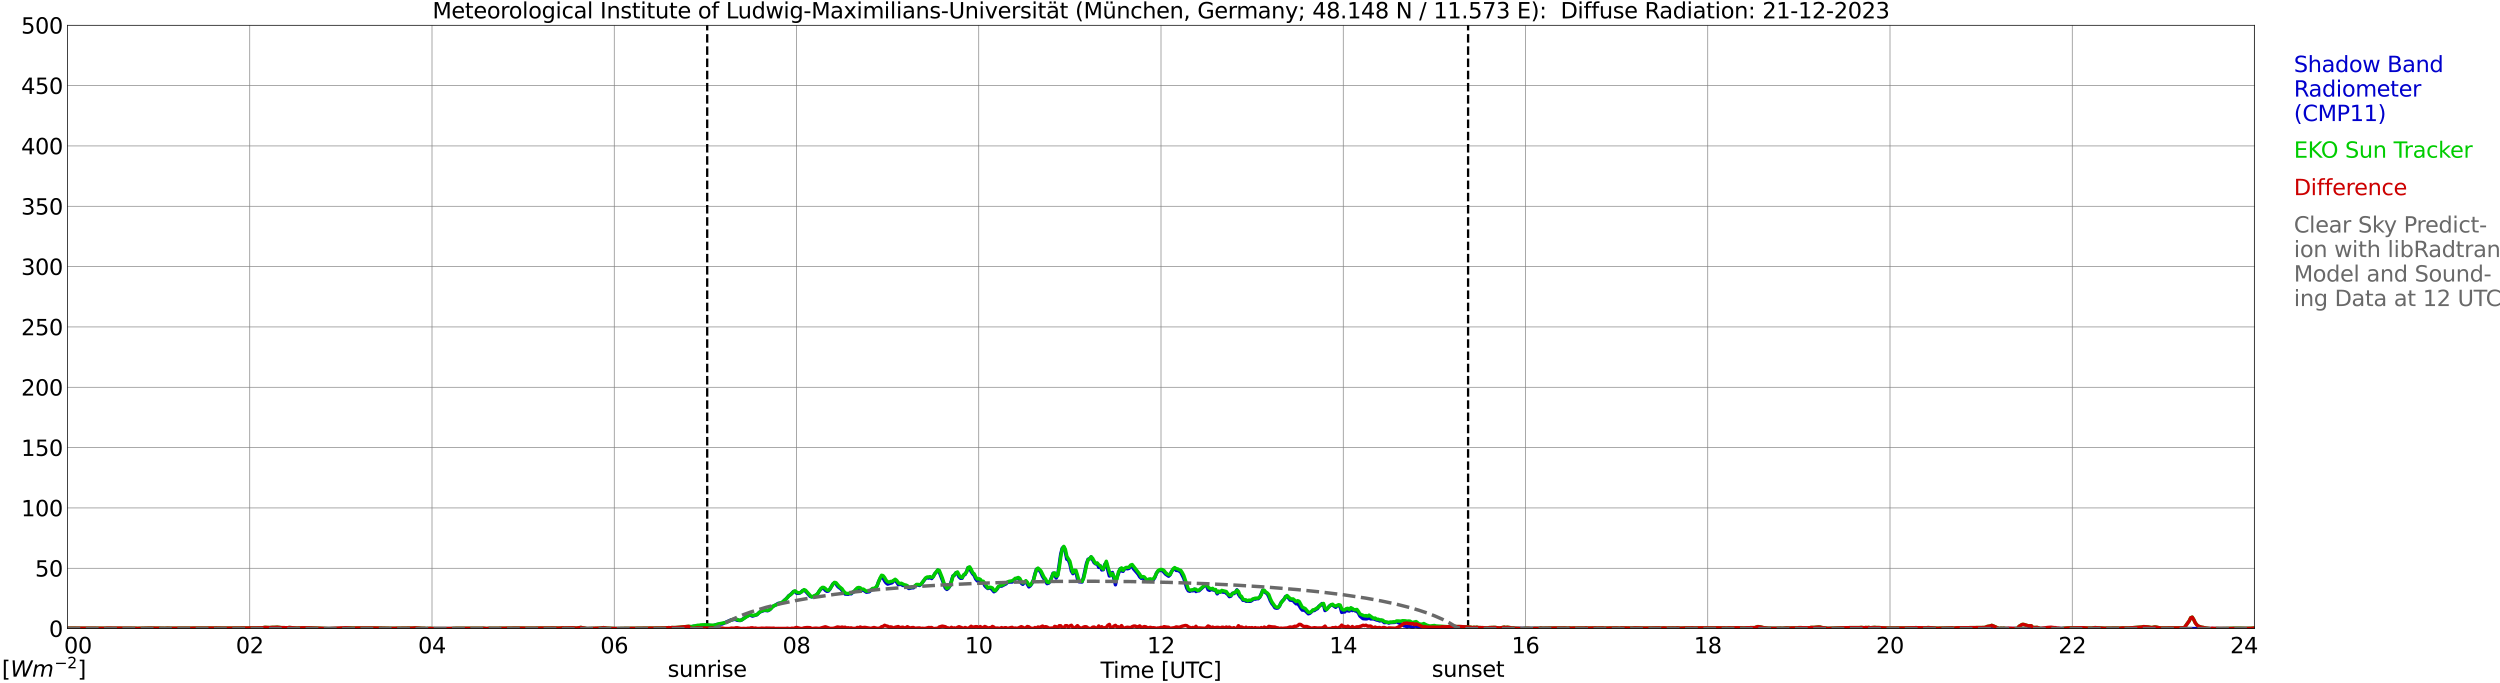 <?xml version="1.0" encoding="utf-8" standalone="no"?>
<!DOCTYPE svg PUBLIC "-//W3C//DTD SVG 1.1//EN"
  "http://www.w3.org/Graphics/SVG/1.1/DTD/svg11.dtd">
<svg xmlns:xlink="http://www.w3.org/1999/xlink" width="1085.4pt" height="296.64pt" viewBox="0 0 1085.4 296.64" xmlns="http://www.w3.org/2000/svg" version="1.1">
 <defs>
  <style type="text/css">*{stroke-linejoin: round; stroke-linecap: butt}</style>
 </defs>
 <g id="figure_1">
  <g id="patch_1">
   <path d="M 0 296.64 
L 1085.4 296.64 
L 1085.4 0 
L 0 0 
z
" style="fill: #ffffff"/>
  </g>
  <g id="axes_1">
   <g id="patch_2">
    <path d="M 29.306 272.909 
L 978.814 272.909 
L 978.814 10.976 
L 29.306 10.976 
z
" style="fill: #ffffff"/>
   </g>
   <g id="patch_3">
    <path d="M 978.814 272.909 
L 978.814 272.909 
L 978.814 10.976 
L 978.814 10.976 
z
" clip-path="url(#p9c9ab02e04)" style="fill: #d3d3d3; opacity: 0.25; stroke: #d3d3d3; stroke-linejoin: miter"/>
   </g>
   <g id="matplotlib.axis_1">
    <g id="xtick_1">
     <g id="line2d_1">
      <path d="M 29.306 272.909 
L 29.306 10.976 
" clip-path="url(#p9c9ab02e04)" style="fill: none; stroke: #808080; stroke-width: 0.3; stroke-linecap: square"/>
     </g>
     <g id="line2d_2"/>
     <g id="text_1">
      <!--    00 -->
      <g transform="translate(18.733 283.627) scale(0.095 -0.095)">
       <defs>
        <path id="DejaVuSans-20" transform="scale(0.016)"/>
        <path id="DejaVuSans-30" d="M 2034 4250 
Q 1547 4250 1301 3770 
Q 1056 3291 1056 2328 
Q 1056 1369 1301 889 
Q 1547 409 2034 409 
Q 2525 409 2770 889 
Q 3016 1369 3016 2328 
Q 3016 3291 2770 3770 
Q 2525 4250 2034 4250 
z
M 2034 4750 
Q 2819 4750 3233 4129 
Q 3647 3509 3647 2328 
Q 3647 1150 3233 529 
Q 2819 -91 2034 -91 
Q 1250 -91 836 529 
Q 422 1150 422 2328 
Q 422 3509 836 4129 
Q 1250 4750 2034 4750 
z
" transform="scale(0.016)"/>
       </defs>
       <use xlink:href="#DejaVuSans-20"/>
       <use xlink:href="#DejaVuSans-20" transform="translate(31.787 0)"/>
       <use xlink:href="#DejaVuSans-20" transform="translate(63.574 0)"/>
       <use xlink:href="#DejaVuSans-30" transform="translate(95.361 0)"/>
       <use xlink:href="#DejaVuSans-30" transform="translate(158.984 0)"/>
      </g>
     </g>
    </g>
    <g id="xtick_2">
     <g id="line2d_3">
      <path d="M 108.431 272.909 
L 108.431 10.976 
" clip-path="url(#p9c9ab02e04)" style="fill: none; stroke: #808080; stroke-width: 0.3; stroke-linecap: square"/>
     </g>
     <g id="line2d_4"/>
     <g id="text_2">
      <!-- 02 -->
      <g transform="translate(102.387 283.627) scale(0.095 -0.095)">
       <defs>
        <path id="DejaVuSans-32" d="M 1228 531 
L 3431 531 
L 3431 0 
L 469 0 
L 469 531 
Q 828 903 1448 1529 
Q 2069 2156 2228 2338 
Q 2531 2678 2651 2914 
Q 2772 3150 2772 3378 
Q 2772 3750 2511 3984 
Q 2250 4219 1831 4219 
Q 1534 4219 1204 4116 
Q 875 4013 500 3803 
L 500 4441 
Q 881 4594 1212 4672 
Q 1544 4750 1819 4750 
Q 2544 4750 2975 4387 
Q 3406 4025 3406 3419 
Q 3406 3131 3298 2873 
Q 3191 2616 2906 2266 
Q 2828 2175 2409 1742 
Q 1991 1309 1228 531 
z
" transform="scale(0.016)"/>
       </defs>
       <use xlink:href="#DejaVuSans-30"/>
       <use xlink:href="#DejaVuSans-32" transform="translate(63.623 0)"/>
      </g>
     </g>
    </g>
    <g id="xtick_3">
     <g id="line2d_5">
      <path d="M 187.557 272.909 
L 187.557 10.976 
" clip-path="url(#p9c9ab02e04)" style="fill: none; stroke: #808080; stroke-width: 0.3; stroke-linecap: square"/>
     </g>
     <g id="line2d_6"/>
     <g id="text_3">
      <!-- 04 -->
      <g transform="translate(181.513 283.627) scale(0.095 -0.095)">
       <defs>
        <path id="DejaVuSans-34" d="M 2419 4116 
L 825 1625 
L 2419 1625 
L 2419 4116 
z
M 2253 4666 
L 3047 4666 
L 3047 1625 
L 3713 1625 
L 3713 1100 
L 3047 1100 
L 3047 0 
L 2419 0 
L 2419 1100 
L 313 1100 
L 313 1709 
L 2253 4666 
z
" transform="scale(0.016)"/>
       </defs>
       <use xlink:href="#DejaVuSans-30"/>
       <use xlink:href="#DejaVuSans-34" transform="translate(63.623 0)"/>
      </g>
     </g>
    </g>
    <g id="xtick_4">
     <g id="line2d_7">
      <path d="M 266.683 272.909 
L 266.683 10.976 
" clip-path="url(#p9c9ab02e04)" style="fill: none; stroke: #808080; stroke-width: 0.3; stroke-linecap: square"/>
     </g>
     <g id="line2d_8"/>
     <g id="text_4">
      <!-- 06 -->
      <g transform="translate(260.638 283.627) scale(0.095 -0.095)">
       <defs>
        <path id="DejaVuSans-36" d="M 2113 2584 
Q 1688 2584 1439 2293 
Q 1191 2003 1191 1497 
Q 1191 994 1439 701 
Q 1688 409 2113 409 
Q 2538 409 2786 701 
Q 3034 994 3034 1497 
Q 3034 2003 2786 2293 
Q 2538 2584 2113 2584 
z
M 3366 4563 
L 3366 3988 
Q 3128 4100 2886 4159 
Q 2644 4219 2406 4219 
Q 1781 4219 1451 3797 
Q 1122 3375 1075 2522 
Q 1259 2794 1537 2939 
Q 1816 3084 2150 3084 
Q 2853 3084 3261 2657 
Q 3669 2231 3669 1497 
Q 3669 778 3244 343 
Q 2819 -91 2113 -91 
Q 1303 -91 875 529 
Q 447 1150 447 2328 
Q 447 3434 972 4092 
Q 1497 4750 2381 4750 
Q 2619 4750 2861 4703 
Q 3103 4656 3366 4563 
z
" transform="scale(0.016)"/>
       </defs>
       <use xlink:href="#DejaVuSans-30"/>
       <use xlink:href="#DejaVuSans-36" transform="translate(63.623 0)"/>
      </g>
     </g>
    </g>
    <g id="xtick_5">
     <g id="line2d_9">
      <path d="M 345.808 272.909 
L 345.808 10.976 
" clip-path="url(#p9c9ab02e04)" style="fill: none; stroke: #808080; stroke-width: 0.3; stroke-linecap: square"/>
     </g>
     <g id="line2d_10"/>
     <g id="text_5">
      <!-- 08 -->
      <g transform="translate(339.764 283.627) scale(0.095 -0.095)">
       <defs>
        <path id="DejaVuSans-38" d="M 2034 2216 
Q 1584 2216 1326 1975 
Q 1069 1734 1069 1313 
Q 1069 891 1326 650 
Q 1584 409 2034 409 
Q 2484 409 2743 651 
Q 3003 894 3003 1313 
Q 3003 1734 2745 1975 
Q 2488 2216 2034 2216 
z
M 1403 2484 
Q 997 2584 770 2862 
Q 544 3141 544 3541 
Q 544 4100 942 4425 
Q 1341 4750 2034 4750 
Q 2731 4750 3128 4425 
Q 3525 4100 3525 3541 
Q 3525 3141 3298 2862 
Q 3072 2584 2669 2484 
Q 3125 2378 3379 2068 
Q 3634 1759 3634 1313 
Q 3634 634 3220 271 
Q 2806 -91 2034 -91 
Q 1263 -91 848 271 
Q 434 634 434 1313 
Q 434 1759 690 2068 
Q 947 2378 1403 2484 
z
M 1172 3481 
Q 1172 3119 1398 2916 
Q 1625 2713 2034 2713 
Q 2441 2713 2670 2916 
Q 2900 3119 2900 3481 
Q 2900 3844 2670 4047 
Q 2441 4250 2034 4250 
Q 1625 4250 1398 4047 
Q 1172 3844 1172 3481 
z
" transform="scale(0.016)"/>
       </defs>
       <use xlink:href="#DejaVuSans-30"/>
       <use xlink:href="#DejaVuSans-38" transform="translate(63.623 0)"/>
      </g>
     </g>
    </g>
    <g id="xtick_6">
     <g id="line2d_11">
      <path d="M 424.934 272.909 
L 424.934 10.976 
" clip-path="url(#p9c9ab02e04)" style="fill: none; stroke: #808080; stroke-width: 0.3; stroke-linecap: square"/>
     </g>
     <g id="line2d_12"/>
     <g id="text_6">
      <!-- 10 -->
      <g transform="translate(418.89 283.627) scale(0.095 -0.095)">
       <defs>
        <path id="DejaVuSans-31" d="M 794 531 
L 1825 531 
L 1825 4091 
L 703 3866 
L 703 4441 
L 1819 4666 
L 2450 4666 
L 2450 531 
L 3481 531 
L 3481 0 
L 794 0 
L 794 531 
z
" transform="scale(0.016)"/>
       </defs>
       <use xlink:href="#DejaVuSans-31"/>
       <use xlink:href="#DejaVuSans-30" transform="translate(63.623 0)"/>
      </g>
     </g>
    </g>
    <g id="xtick_7">
     <g id="line2d_13">
      <path d="M 504.06 272.909 
L 504.06 10.976 
" clip-path="url(#p9c9ab02e04)" style="fill: none; stroke: #808080; stroke-width: 0.3; stroke-linecap: square"/>
     </g>
     <g id="line2d_14"/>
     <g id="text_7">
      <!-- 12 -->
      <g transform="translate(498.015 283.627) scale(0.095 -0.095)">
       <use xlink:href="#DejaVuSans-31"/>
       <use xlink:href="#DejaVuSans-32" transform="translate(63.623 0)"/>
      </g>
     </g>
    </g>
    <g id="xtick_8">
     <g id="line2d_15">
      <path d="M 583.185 272.909 
L 583.185 10.976 
" clip-path="url(#p9c9ab02e04)" style="fill: none; stroke: #808080; stroke-width: 0.3; stroke-linecap: square"/>
     </g>
     <g id="line2d_16"/>
     <g id="text_8">
      <!-- 14 -->
      <g transform="translate(577.141 283.627) scale(0.095 -0.095)">
       <use xlink:href="#DejaVuSans-31"/>
       <use xlink:href="#DejaVuSans-34" transform="translate(63.623 0)"/>
      </g>
     </g>
    </g>
    <g id="xtick_9">
     <g id="line2d_17">
      <path d="M 662.311 272.909 
L 662.311 10.976 
" clip-path="url(#p9c9ab02e04)" style="fill: none; stroke: #808080; stroke-width: 0.3; stroke-linecap: square"/>
     </g>
     <g id="line2d_18"/>
     <g id="text_9">
      <!-- 16 -->
      <g transform="translate(656.267 283.627) scale(0.095 -0.095)">
       <use xlink:href="#DejaVuSans-31"/>
       <use xlink:href="#DejaVuSans-36" transform="translate(63.623 0)"/>
      </g>
     </g>
    </g>
    <g id="xtick_10">
     <g id="line2d_19">
      <path d="M 741.437 272.909 
L 741.437 10.976 
" clip-path="url(#p9c9ab02e04)" style="fill: none; stroke: #808080; stroke-width: 0.3; stroke-linecap: square"/>
     </g>
     <g id="line2d_20"/>
     <g id="text_10">
      <!-- 18 -->
      <g transform="translate(735.392 283.627) scale(0.095 -0.095)">
       <use xlink:href="#DejaVuSans-31"/>
       <use xlink:href="#DejaVuSans-38" transform="translate(63.623 0)"/>
      </g>
     </g>
    </g>
    <g id="xtick_11">
     <g id="line2d_21">
      <path d="M 820.562 272.909 
L 820.562 10.976 
" clip-path="url(#p9c9ab02e04)" style="fill: none; stroke: #808080; stroke-width: 0.3; stroke-linecap: square"/>
     </g>
     <g id="line2d_22"/>
     <g id="text_11">
      <!-- 20 -->
      <g transform="translate(814.518 283.627) scale(0.095 -0.095)">
       <use xlink:href="#DejaVuSans-32"/>
       <use xlink:href="#DejaVuSans-30" transform="translate(63.623 0)"/>
      </g>
     </g>
    </g>
    <g id="xtick_12">
     <g id="line2d_23">
      <path d="M 899.688 272.909 
L 899.688 10.976 
" clip-path="url(#p9c9ab02e04)" style="fill: none; stroke: #808080; stroke-width: 0.3; stroke-linecap: square"/>
     </g>
     <g id="line2d_24"/>
     <g id="text_12">
      <!-- 22 -->
      <g transform="translate(893.644 283.627) scale(0.095 -0.095)">
       <use xlink:href="#DejaVuSans-32"/>
       <use xlink:href="#DejaVuSans-32" transform="translate(63.623 0)"/>
      </g>
     </g>
    </g>
    <g id="xtick_13">
     <g id="line2d_25">
      <path d="M 978.814 272.909 
L 978.814 10.976 
" clip-path="url(#p9c9ab02e04)" style="fill: none; stroke: #808080; stroke-width: 0.3; stroke-linecap: square"/>
     </g>
     <g id="line2d_26"/>
     <g id="text_13">
      <!-- 24    -->
      <g transform="translate(968.241 283.627) scale(0.095 -0.095)">
       <use xlink:href="#DejaVuSans-32"/>
       <use xlink:href="#DejaVuSans-34" transform="translate(63.623 0)"/>
       <use xlink:href="#DejaVuSans-20" transform="translate(127.246 0)"/>
       <use xlink:href="#DejaVuSans-20" transform="translate(159.033 0)"/>
       <use xlink:href="#DejaVuSans-20" transform="translate(190.82 0)"/>
      </g>
     </g>
    </g>
    <g id="text_14">
     <!-- Time [UTC] -->
     <g transform="translate(477.806 294.322) scale(0.095 -0.095)">
      <defs>
       <path id="DejaVuSans-54" d="M -19 4666 
L 3928 4666 
L 3928 4134 
L 2272 4134 
L 2272 0 
L 1638 0 
L 1638 4134 
L -19 4134 
L -19 4666 
z
" transform="scale(0.016)"/>
       <path id="DejaVuSans-69" d="M 603 3500 
L 1178 3500 
L 1178 0 
L 603 0 
L 603 3500 
z
M 603 4863 
L 1178 4863 
L 1178 4134 
L 603 4134 
L 603 4863 
z
" transform="scale(0.016)"/>
       <path id="DejaVuSans-6d" d="M 3328 2828 
Q 3544 3216 3844 3400 
Q 4144 3584 4550 3584 
Q 5097 3584 5394 3201 
Q 5691 2819 5691 2113 
L 5691 0 
L 5113 0 
L 5113 2094 
Q 5113 2597 4934 2840 
Q 4756 3084 4391 3084 
Q 3944 3084 3684 2787 
Q 3425 2491 3425 1978 
L 3425 0 
L 2847 0 
L 2847 2094 
Q 2847 2600 2669 2842 
Q 2491 3084 2119 3084 
Q 1678 3084 1418 2786 
Q 1159 2488 1159 1978 
L 1159 0 
L 581 0 
L 581 3500 
L 1159 3500 
L 1159 2956 
Q 1356 3278 1631 3431 
Q 1906 3584 2284 3584 
Q 2666 3584 2933 3390 
Q 3200 3197 3328 2828 
z
" transform="scale(0.016)"/>
       <path id="DejaVuSans-65" d="M 3597 1894 
L 3597 1613 
L 953 1613 
Q 991 1019 1311 708 
Q 1631 397 2203 397 
Q 2534 397 2845 478 
Q 3156 559 3463 722 
L 3463 178 
Q 3153 47 2828 -22 
Q 2503 -91 2169 -91 
Q 1331 -91 842 396 
Q 353 884 353 1716 
Q 353 2575 817 3079 
Q 1281 3584 2069 3584 
Q 2775 3584 3186 3129 
Q 3597 2675 3597 1894 
z
M 3022 2063 
Q 3016 2534 2758 2815 
Q 2500 3097 2075 3097 
Q 1594 3097 1305 2825 
Q 1016 2553 972 2059 
L 3022 2063 
z
" transform="scale(0.016)"/>
       <path id="DejaVuSans-5b" d="M 550 4863 
L 1875 4863 
L 1875 4416 
L 1125 4416 
L 1125 -397 
L 1875 -397 
L 1875 -844 
L 550 -844 
L 550 4863 
z
" transform="scale(0.016)"/>
       <path id="DejaVuSans-55" d="M 556 4666 
L 1191 4666 
L 1191 1831 
Q 1191 1081 1462 751 
Q 1734 422 2344 422 
Q 2950 422 3222 751 
Q 3494 1081 3494 1831 
L 3494 4666 
L 4128 4666 
L 4128 1753 
Q 4128 841 3676 375 
Q 3225 -91 2344 -91 
Q 1459 -91 1007 375 
Q 556 841 556 1753 
L 556 4666 
z
" transform="scale(0.016)"/>
       <path id="DejaVuSans-43" d="M 4122 4306 
L 4122 3641 
Q 3803 3938 3442 4084 
Q 3081 4231 2675 4231 
Q 1875 4231 1450 3742 
Q 1025 3253 1025 2328 
Q 1025 1406 1450 917 
Q 1875 428 2675 428 
Q 3081 428 3442 575 
Q 3803 722 4122 1019 
L 4122 359 
Q 3791 134 3420 21 
Q 3050 -91 2638 -91 
Q 1578 -91 968 557 
Q 359 1206 359 2328 
Q 359 3453 968 4101 
Q 1578 4750 2638 4750 
Q 3056 4750 3426 4639 
Q 3797 4528 4122 4306 
z
" transform="scale(0.016)"/>
       <path id="DejaVuSans-5d" d="M 1947 4863 
L 1947 -844 
L 622 -844 
L 622 -397 
L 1369 -397 
L 1369 4416 
L 622 4416 
L 622 4863 
L 1947 4863 
z
" transform="scale(0.016)"/>
      </defs>
      <use xlink:href="#DejaVuSans-54"/>
      <use xlink:href="#DejaVuSans-69" transform="translate(57.959 0)"/>
      <use xlink:href="#DejaVuSans-6d" transform="translate(85.742 0)"/>
      <use xlink:href="#DejaVuSans-65" transform="translate(183.154 0)"/>
      <use xlink:href="#DejaVuSans-20" transform="translate(244.678 0)"/>
      <use xlink:href="#DejaVuSans-5b" transform="translate(276.465 0)"/>
      <use xlink:href="#DejaVuSans-55" transform="translate(315.479 0)"/>
      <use xlink:href="#DejaVuSans-54" transform="translate(388.672 0)"/>
      <use xlink:href="#DejaVuSans-43" transform="translate(443.881 0)"/>
      <use xlink:href="#DejaVuSans-5d" transform="translate(513.705 0)"/>
     </g>
    </g>
   </g>
   <g id="matplotlib.axis_2">
    <g id="ytick_1">
     <g id="line2d_27">
      <path d="M 29.306 272.909 
L 978.814 272.909 
" clip-path="url(#p9c9ab02e04)" style="fill: none; stroke: #808080; stroke-width: 0.3; stroke-linecap: square"/>
     </g>
     <g id="line2d_28"/>
     <g id="text_15">
      <!-- 0 -->
      <g transform="translate(21.261 276.518) scale(0.095 -0.095)">
       <use xlink:href="#DejaVuSans-30"/>
      </g>
     </g>
    </g>
    <g id="ytick_2">
     <g id="line2d_29">
      <path d="M 29.306 246.715 
L 978.814 246.715 
" clip-path="url(#p9c9ab02e04)" style="fill: none; stroke: #808080; stroke-width: 0.3; stroke-linecap: square"/>
     </g>
     <g id="line2d_30"/>
     <g id="text_16">
      <!-- 50 -->
      <g transform="translate(15.217 250.325) scale(0.095 -0.095)">
       <defs>
        <path id="DejaVuSans-35" d="M 691 4666 
L 3169 4666 
L 3169 4134 
L 1269 4134 
L 1269 2991 
Q 1406 3038 1543 3061 
Q 1681 3084 1819 3084 
Q 2600 3084 3056 2656 
Q 3513 2228 3513 1497 
Q 3513 744 3044 326 
Q 2575 -91 1722 -91 
Q 1428 -91 1123 -41 
Q 819 9 494 109 
L 494 744 
Q 775 591 1075 516 
Q 1375 441 1709 441 
Q 2250 441 2565 725 
Q 2881 1009 2881 1497 
Q 2881 1984 2565 2268 
Q 2250 2553 1709 2553 
Q 1456 2553 1204 2497 
Q 953 2441 691 2322 
L 691 4666 
z
" transform="scale(0.016)"/>
       </defs>
       <use xlink:href="#DejaVuSans-35"/>
       <use xlink:href="#DejaVuSans-30" transform="translate(63.623 0)"/>
      </g>
     </g>
    </g>
    <g id="ytick_3">
     <g id="line2d_31">
      <path d="M 29.306 220.522 
L 978.814 220.522 
" clip-path="url(#p9c9ab02e04)" style="fill: none; stroke: #808080; stroke-width: 0.3; stroke-linecap: square"/>
     </g>
     <g id="line2d_32"/>
     <g id="text_17">
      <!-- 100 -->
      <g transform="translate(9.173 224.131) scale(0.095 -0.095)">
       <use xlink:href="#DejaVuSans-31"/>
       <use xlink:href="#DejaVuSans-30" transform="translate(63.623 0)"/>
       <use xlink:href="#DejaVuSans-30" transform="translate(127.246 0)"/>
      </g>
     </g>
    </g>
    <g id="ytick_4">
     <g id="line2d_33">
      <path d="M 29.306 194.329 
L 978.814 194.329 
" clip-path="url(#p9c9ab02e04)" style="fill: none; stroke: #808080; stroke-width: 0.3; stroke-linecap: square"/>
     </g>
     <g id="line2d_34"/>
     <g id="text_18">
      <!-- 150 -->
      <g transform="translate(9.173 197.938) scale(0.095 -0.095)">
       <use xlink:href="#DejaVuSans-31"/>
       <use xlink:href="#DejaVuSans-35" transform="translate(63.623 0)"/>
       <use xlink:href="#DejaVuSans-30" transform="translate(127.246 0)"/>
      </g>
     </g>
    </g>
    <g id="ytick_5">
     <g id="line2d_35">
      <path d="M 29.306 168.136 
L 978.814 168.136 
" clip-path="url(#p9c9ab02e04)" style="fill: none; stroke: #808080; stroke-width: 0.3; stroke-linecap: square"/>
     </g>
     <g id="line2d_36"/>
     <g id="text_19">
      <!-- 200 -->
      <g transform="translate(9.173 171.745) scale(0.095 -0.095)">
       <use xlink:href="#DejaVuSans-32"/>
       <use xlink:href="#DejaVuSans-30" transform="translate(63.623 0)"/>
       <use xlink:href="#DejaVuSans-30" transform="translate(127.246 0)"/>
      </g>
     </g>
    </g>
    <g id="ytick_6">
     <g id="line2d_37">
      <path d="M 29.306 141.942 
L 978.814 141.942 
" clip-path="url(#p9c9ab02e04)" style="fill: none; stroke: #808080; stroke-width: 0.3; stroke-linecap: square"/>
     </g>
     <g id="line2d_38"/>
     <g id="text_20">
      <!-- 250 -->
      <g transform="translate(9.173 145.551) scale(0.095 -0.095)">
       <use xlink:href="#DejaVuSans-32"/>
       <use xlink:href="#DejaVuSans-35" transform="translate(63.623 0)"/>
       <use xlink:href="#DejaVuSans-30" transform="translate(127.246 0)"/>
      </g>
     </g>
    </g>
    <g id="ytick_7">
     <g id="line2d_39">
      <path d="M 29.306 115.749 
L 978.814 115.749 
" clip-path="url(#p9c9ab02e04)" style="fill: none; stroke: #808080; stroke-width: 0.3; stroke-linecap: square"/>
     </g>
     <g id="line2d_40"/>
     <g id="text_21">
      <!-- 300 -->
      <g transform="translate(9.173 119.358) scale(0.095 -0.095)">
       <defs>
        <path id="DejaVuSans-33" d="M 2597 2516 
Q 3050 2419 3304 2112 
Q 3559 1806 3559 1356 
Q 3559 666 3084 287 
Q 2609 -91 1734 -91 
Q 1441 -91 1130 -33 
Q 819 25 488 141 
L 488 750 
Q 750 597 1062 519 
Q 1375 441 1716 441 
Q 2309 441 2620 675 
Q 2931 909 2931 1356 
Q 2931 1769 2642 2001 
Q 2353 2234 1838 2234 
L 1294 2234 
L 1294 2753 
L 1863 2753 
Q 2328 2753 2575 2939 
Q 2822 3125 2822 3475 
Q 2822 3834 2567 4026 
Q 2313 4219 1838 4219 
Q 1578 4219 1281 4162 
Q 984 4106 628 3988 
L 628 4550 
Q 988 4650 1302 4700 
Q 1616 4750 1894 4750 
Q 2613 4750 3031 4423 
Q 3450 4097 3450 3541 
Q 3450 3153 3228 2886 
Q 3006 2619 2597 2516 
z
" transform="scale(0.016)"/>
       </defs>
       <use xlink:href="#DejaVuSans-33"/>
       <use xlink:href="#DejaVuSans-30" transform="translate(63.623 0)"/>
       <use xlink:href="#DejaVuSans-30" transform="translate(127.246 0)"/>
      </g>
     </g>
    </g>
    <g id="ytick_8">
     <g id="line2d_41">
      <path d="M 29.306 89.556 
L 978.814 89.556 
" clip-path="url(#p9c9ab02e04)" style="fill: none; stroke: #808080; stroke-width: 0.3; stroke-linecap: square"/>
     </g>
     <g id="line2d_42"/>
     <g id="text_22">
      <!-- 350 -->
      <g transform="translate(9.173 93.165) scale(0.095 -0.095)">
       <use xlink:href="#DejaVuSans-33"/>
       <use xlink:href="#DejaVuSans-35" transform="translate(63.623 0)"/>
       <use xlink:href="#DejaVuSans-30" transform="translate(127.246 0)"/>
      </g>
     </g>
    </g>
    <g id="ytick_9">
     <g id="line2d_43">
      <path d="M 29.306 63.362 
L 978.814 63.362 
" clip-path="url(#p9c9ab02e04)" style="fill: none; stroke: #808080; stroke-width: 0.3; stroke-linecap: square"/>
     </g>
     <g id="line2d_44"/>
     <g id="text_23">
      <!-- 400 -->
      <g transform="translate(9.173 66.972) scale(0.095 -0.095)">
       <use xlink:href="#DejaVuSans-34"/>
       <use xlink:href="#DejaVuSans-30" transform="translate(63.623 0)"/>
       <use xlink:href="#DejaVuSans-30" transform="translate(127.246 0)"/>
      </g>
     </g>
    </g>
    <g id="ytick_10">
     <g id="line2d_45">
      <path d="M 29.306 37.169 
L 978.814 37.169 
" clip-path="url(#p9c9ab02e04)" style="fill: none; stroke: #808080; stroke-width: 0.3; stroke-linecap: square"/>
     </g>
     <g id="line2d_46"/>
     <g id="text_24">
      <!-- 450 -->
      <g transform="translate(9.173 40.778) scale(0.095 -0.095)">
       <use xlink:href="#DejaVuSans-34"/>
       <use xlink:href="#DejaVuSans-35" transform="translate(63.623 0)"/>
       <use xlink:href="#DejaVuSans-30" transform="translate(127.246 0)"/>
      </g>
     </g>
    </g>
    <g id="ytick_11">
     <g id="line2d_47">
      <path d="M 29.306 10.976 
L 978.814 10.976 
" clip-path="url(#p9c9ab02e04)" style="fill: none; stroke: #808080; stroke-width: 0.3; stroke-linecap: square"/>
     </g>
     <g id="line2d_48"/>
     <g id="text_25">
      <!-- 500 -->
      <g transform="translate(9.173 14.585) scale(0.095 -0.095)">
       <use xlink:href="#DejaVuSans-35"/>
       <use xlink:href="#DejaVuSans-30" transform="translate(63.623 0)"/>
       <use xlink:href="#DejaVuSans-30" transform="translate(127.246 0)"/>
      </g>
     </g>
    </g>
   </g>
   <g id="line2d_49">
    <path d="M 307.037 272.909 
L 307.037 10.976 
" clip-path="url(#p9c9ab02e04)" style="fill: none; stroke-dasharray: 3.7,1.6; stroke-dashoffset: 0; stroke: #000000"/>
   </g>
   <g id="line2d_50">
    <path d="M 637.386 272.909 
L 637.386 10.976 
" clip-path="url(#p9c9ab02e04)" style="fill: none; stroke-dasharray: 3.7,1.6; stroke-dashoffset: 0; stroke: #000000"/>
   </g>
   <g id="line2d_51">
    <path d="M 29.306 272.909 
L 298.992 272.909 
L 299.652 272.223 
L 300.311 272.223 
L 300.971 271.919 
L 302.949 271.819 
L 305.586 271.515 
L 308.883 271.615 
L 309.543 271.72 
L 310.861 271.217 
L 312.839 270.913 
L 313.499 270.913 
L 317.455 269.1 
L 318.114 269.1 
L 318.774 268.896 
L 319.433 268.996 
L 320.093 269.299 
L 321.411 269.399 
L 322.071 269.1 
L 324.049 267.686 
L 325.368 267.083 
L 326.027 267.183 
L 326.686 267.487 
L 328.665 266.884 
L 329.324 266.177 
L 329.983 265.674 
L 331.961 264.967 
L 333.28 265.171 
L 333.94 264.867 
L 334.599 264.265 
L 335.258 263.458 
L 336.577 262.751 
L 337.896 261.944 
L 339.215 261.845 
L 339.874 261.342 
L 340.533 260.635 
L 341.193 260.132 
L 342.512 258.623 
L 343.171 258.22 
L 344.49 256.81 
L 345.149 256.81 
L 345.808 257.512 
L 346.468 257.612 
L 347.127 257.512 
L 347.787 257.109 
L 348.446 256.407 
L 349.105 256.302 
L 349.765 256.706 
L 351.743 258.922 
L 352.402 259.126 
L 353.062 259.026 
L 354.38 258.419 
L 355.04 257.717 
L 355.699 256.606 
L 356.359 255.799 
L 357.018 255.396 
L 357.677 255.501 
L 358.337 256.302 
L 358.996 256.706 
L 359.655 256.606 
L 360.315 255.799 
L 361.634 253.484 
L 362.293 253.08 
L 362.952 253.484 
L 363.612 254.49 
L 364.271 255.097 
L 364.93 255.501 
L 366.909 257.916 
L 368.227 258.015 
L 368.887 257.717 
L 369.546 257.816 
L 370.206 257.209 
L 370.865 256.81 
L 371.524 256.004 
L 372.843 255.396 
L 373.502 255.899 
L 374.162 256.203 
L 374.821 256.203 
L 376.14 257.109 
L 377.459 256.91 
L 378.118 256.203 
L 378.777 255.799 
L 379.437 255.899 
L 380.096 255.396 
L 380.756 254.49 
L 381.415 252.578 
L 382.074 251.268 
L 382.734 250.561 
L 383.393 250.865 
L 384.053 252.174 
L 384.712 253.08 
L 385.371 253.583 
L 387.349 252.981 
L 388.009 252.075 
L 388.668 252.075 
L 389.328 252.777 
L 389.987 253.788 
L 391.306 253.683 
L 391.965 254.191 
L 392.624 254.191 
L 393.284 254.39 
L 393.943 255.097 
L 394.603 255.501 
L 395.921 255.197 
L 396.581 255.197 
L 397.24 254.49 
L 397.899 253.987 
L 398.559 253.987 
L 399.218 254.191 
L 399.878 253.683 
L 401.196 251.97 
L 401.856 251.064 
L 402.515 250.865 
L 403.175 250.964 
L 403.834 250.765 
L 404.493 251.168 
L 405.153 250.362 
L 405.812 249.151 
L 406.471 248.444 
L 407.131 247.538 
L 407.79 248.345 
L 410.428 255.296 
L 411.087 255.899 
L 411.746 255.396 
L 412.406 254.39 
L 413.725 250.058 
L 414.384 249.754 
L 415.043 248.649 
L 415.703 248.848 
L 416.362 250.461 
L 417.022 251.064 
L 417.681 251.064 
L 418.34 249.654 
L 419 249.455 
L 419.659 248.146 
L 420.318 246.433 
L 420.978 246.532 
L 421.637 248.146 
L 422.297 249.151 
L 422.956 249.859 
L 423.615 251.367 
L 424.275 252.174 
L 424.934 251.467 
L 425.593 252.373 
L 426.912 252.881 
L 427.572 254.291 
L 428.231 254.993 
L 428.89 255.501 
L 429.55 255.296 
L 430.209 255.396 
L 431.528 256.91 
L 432.187 256.507 
L 432.847 255.799 
L 433.506 254.794 
L 434.165 254.39 
L 434.825 254.49 
L 436.144 253.788 
L 436.803 253.484 
L 437.462 252.777 
L 438.781 252.677 
L 439.44 252.677 
L 440.1 251.87 
L 440.759 251.367 
L 442.078 250.964 
L 442.737 251.671 
L 443.397 253.18 
L 444.056 253.683 
L 444.716 252.881 
L 445.375 252.478 
L 446.694 254.794 
L 447.353 254.291 
L 448.012 253.28 
L 448.672 251.87 
L 449.331 249.151 
L 449.991 247.135 
L 451.309 247.643 
L 451.969 248.748 
L 452.628 250.262 
L 454.606 253.384 
L 455.266 253.18 
L 455.925 252.373 
L 457.244 248.848 
L 457.903 249.654 
L 458.563 250.964 
L 459.222 249.654 
L 460.541 240.487 
L 461.2 237.967 
L 461.859 237.464 
L 462.519 239.68 
L 463.178 242.802 
L 463.838 243.106 
L 464.497 244.819 
L 465.156 247.941 
L 465.816 249.052 
L 466.475 247.643 
L 467.134 248.345 
L 467.794 251.268 
L 468.453 252.578 
L 469.772 252.677 
L 470.431 250.561 
L 471.75 244.515 
L 472.409 242.802 
L 473.069 242.603 
L 473.728 241.796 
L 475.047 244.316 
L 475.706 244.819 
L 476.366 244.62 
L 477.025 246.333 
L 477.685 245.626 
L 478.344 247.438 
L 479.003 247.339 
L 479.663 245.023 
L 480.322 244.217 
L 480.981 247.538 
L 481.641 250.058 
L 482.3 249.859 
L 482.96 248.549 
L 484.278 253.887 
L 484.938 250.561 
L 485.597 249.052 
L 486.256 247.035 
L 486.916 247.842 
L 487.575 248.041 
L 488.235 246.936 
L 488.894 246.836 
L 489.553 246.936 
L 490.213 246.731 
L 490.872 245.725 
L 491.532 245.93 
L 492.191 247.035 
L 493.51 248.549 
L 494.169 249.351 
L 494.828 250.461 
L 495.488 251.064 
L 496.147 250.865 
L 496.807 251.367 
L 497.466 252.075 
L 498.125 252.274 
L 498.785 251.771 
L 500.103 251.87 
L 500.763 251.671 
L 501.422 250.66 
L 502.082 248.848 
L 502.741 248.041 
L 503.4 247.643 
L 504.719 247.742 
L 506.038 249.251 
L 507.357 250.157 
L 508.016 249.555 
L 508.675 248.041 
L 509.335 247.239 
L 509.994 246.836 
L 510.654 247.643 
L 511.313 247.643 
L 511.972 247.941 
L 512.632 248.444 
L 513.95 251.064 
L 515.269 255.396 
L 515.929 256.507 
L 516.588 256.706 
L 517.247 256.407 
L 517.907 256.507 
L 518.566 255.799 
L 519.226 256.81 
L 519.885 256.507 
L 520.544 256.507 
L 523.182 254.086 
L 523.841 254.291 
L 524.501 256.004 
L 525.16 256.302 
L 525.819 255.899 
L 527.797 256.407 
L 528.457 257.816 
L 529.116 257.109 
L 529.776 256.91 
L 530.435 256.91 
L 531.094 257.109 
L 531.754 257.009 
L 533.073 258.12 
L 533.732 259.026 
L 534.391 258.822 
L 535.051 257.612 
L 535.71 257.717 
L 536.369 257.209 
L 537.029 256.103 
L 537.688 258.015 
L 538.348 259.026 
L 539.007 259.629 
L 539.666 260.635 
L 540.326 260.535 
L 540.985 261.038 
L 542.963 261.038 
L 543.623 260.635 
L 544.282 260.032 
L 544.941 260.132 
L 545.601 259.933 
L 546.26 259.933 
L 546.919 259.325 
L 548.238 256.302 
L 548.898 256.91 
L 550.216 257.816 
L 550.876 259.126 
L 551.535 260.839 
L 552.195 262.049 
L 552.854 262.851 
L 553.513 263.862 
L 554.173 264.061 
L 554.832 263.961 
L 555.491 263.154 
L 556.151 261.646 
L 556.81 260.839 
L 557.47 260.231 
L 558.129 259.026 
L 558.788 258.822 
L 560.107 260.535 
L 561.426 260.739 
L 562.085 261.541 
L 562.745 262.149 
L 563.404 262.049 
L 564.063 262.955 
L 564.723 264.061 
L 565.382 264.867 
L 566.042 264.867 
L 566.701 265.171 
L 568.02 266.481 
L 568.679 266.277 
L 569.998 265.067 
L 570.657 265.067 
L 571.317 264.564 
L 571.976 264.265 
L 572.635 263.154 
L 573.295 262.851 
L 573.954 262.049 
L 574.613 262.552 
L 575.273 265.067 
L 575.932 264.564 
L 577.251 263.055 
L 577.91 262.651 
L 578.57 262.751 
L 579.889 263.657 
L 580.548 262.955 
L 581.207 262.955 
L 581.867 263.458 
L 582.526 265.873 
L 583.185 265.674 
L 583.845 265.674 
L 584.504 264.768 
L 585.164 265.171 
L 585.823 265.271 
L 586.482 264.061 
L 587.142 265.067 
L 587.801 264.867 
L 588.46 265.271 
L 589.12 265.37 
L 589.779 266.177 
L 590.439 267.487 
L 591.757 268.597 
L 593.076 268.697 
L 593.736 268.597 
L 594.395 268.089 
L 595.054 268.697 
L 596.373 268.697 
L 597.692 269.2 
L 598.351 269.299 
L 599.011 269.603 
L 599.67 269.299 
L 600.329 269.703 
L 600.989 270.305 
L 602.307 270.206 
L 602.967 270.509 
L 603.626 270.305 
L 605.604 270.206 
L 606.264 269.907 
L 608.242 270.913 
L 609.561 271.72 
L 610.22 271.819 
L 610.879 272.123 
L 611.539 271.819 
L 612.198 271.919 
L 612.858 272.223 
L 613.517 272.322 
L 614.176 271.72 
L 616.154 272.322 
L 616.814 272.223 
L 618.133 271.416 
L 618.792 271.919 
L 621.429 272.322 
L 622.748 272.223 
L 627.364 272.825 
L 978.154 272.909 
L 978.154 272.909 
" clip-path="url(#p9c9ab02e04)" style="fill: none; stroke: #0000cc; stroke-width: 1.5; stroke-linecap: square"/>
   </g>
   <g id="line2d_52">
    <path d="M 28.646 272.797 
L 30.625 272.745 
L 35.24 272.756 
L 58.319 272.758 
L 59.637 272.821 
L 65.572 272.687 
L 66.89 272.719 
L 69.528 272.749 
L 71.506 272.785 
L 72.825 272.717 
L 74.144 272.771 
L 75.462 272.758 
L 91.947 272.685 
L 93.925 272.66 
L 95.903 272.697 
L 100.519 272.697 
L 113.707 272.589 
L 115.025 272.389 
L 117.003 272.477 
L 118.322 272.387 
L 119.641 272.371 
L 120.3 272.312 
L 122.278 272.51 
L 124.257 272.523 
L 124.916 272.561 
L 125.575 272.433 
L 128.872 272.694 
L 131.51 272.569 
L 134.147 272.589 
L 142.719 272.918 
L 145.357 272.862 
L 147.335 272.859 
L 150.632 272.578 
L 151.951 272.596 
L 153.929 272.669 
L 159.863 272.664 
L 162.501 272.655 
L 163.819 272.681 
L 169.094 272.787 
L 170.413 272.796 
L 177.666 272.71 
L 178.985 272.7 
L 180.304 272.593 
L 182.941 272.782 
L 184.26 272.791 
L 184.92 272.879 
L 186.898 272.823 
L 188.216 272.894 
L 195.47 272.923 
L 196.788 272.834 
L 198.107 272.798 
L 206.02 272.791 
L 209.976 272.778 
L 211.295 272.9 
L 212.614 272.774 
L 213.932 272.806 
L 223.823 272.708 
L 225.142 272.698 
L 231.076 272.751 
L 235.033 272.679 
L 237.011 272.678 
L 240.308 272.656 
L 242.286 272.704 
L 243.604 272.685 
L 244.264 272.543 
L 244.923 272.645 
L 248.88 272.559 
L 250.198 272.729 
L 252.176 272.422 
L 253.495 272.654 
L 254.814 272.925 
L 257.451 272.832 
L 260.089 272.763 
L 262.067 272.499 
L 263.386 272.717 
L 265.364 272.822 
L 268.002 272.9 
L 269.98 272.848 
L 288.442 272.651 
L 290.42 272.493 
L 291.08 272.555 
L 291.739 272.458 
L 293.058 272.484 
L 295.036 272.335 
L 298.992 271.94 
L 300.311 272.012 
L 301.63 271.747 
L 302.949 271.468 
L 303.608 271.461 
L 304.267 271.32 
L 306.246 271.255 
L 306.905 271.366 
L 307.564 271.283 
L 308.224 271.412 
L 310.202 271.44 
L 312.18 270.83 
L 314.818 270.317 
L 316.136 269.866 
L 318.114 268.909 
L 319.433 268.677 
L 320.752 269.238 
L 321.411 269.332 
L 322.071 269.115 
L 325.368 266.977 
L 326.027 266.869 
L 326.686 267.155 
L 327.346 267.161 
L 328.665 266.819 
L 329.983 265.601 
L 331.302 265.023 
L 331.961 264.857 
L 332.621 264.866 
L 333.28 265.009 
L 333.94 264.764 
L 334.599 264.364 
L 335.918 262.973 
L 336.577 262.781 
L 338.555 261.853 
L 339.215 261.642 
L 339.874 261.303 
L 341.852 259.48 
L 342.512 258.645 
L 343.83 257.678 
L 344.49 256.885 
L 345.149 256.517 
L 345.808 257.015 
L 346.468 257.334 
L 347.127 257.348 
L 347.787 257.117 
L 349.105 255.998 
L 349.765 256.301 
L 351.083 257.752 
L 351.743 258.54 
L 352.402 259.12 
L 353.062 258.91 
L 354.38 258.232 
L 355.04 257.647 
L 356.359 255.585 
L 357.018 255.031 
L 357.677 255.038 
L 358.337 255.522 
L 358.996 256.178 
L 359.655 256.281 
L 360.315 255.7 
L 361.634 253.583 
L 362.293 252.849 
L 362.952 252.982 
L 364.271 254.56 
L 365.59 255.647 
L 366.249 256.641 
L 366.909 257.329 
L 367.568 257.705 
L 369.546 257.494 
L 370.865 256.707 
L 372.184 255.226 
L 372.843 255.052 
L 373.502 255.21 
L 374.162 255.827 
L 374.821 255.761 
L 376.14 256.675 
L 377.459 256.562 
L 378.118 256.121 
L 378.777 255.486 
L 379.437 255.432 
L 380.096 255.141 
L 380.756 254.382 
L 382.074 251.011 
L 382.734 249.761 
L 383.393 249.922 
L 384.053 250.749 
L 384.712 251.919 
L 385.371 252.565 
L 386.031 252.757 
L 386.69 252.441 
L 387.349 252.413 
L 388.668 251.502 
L 389.328 252.019 
L 389.987 252.915 
L 390.646 253.397 
L 391.306 253.224 
L 392.624 253.895 
L 393.284 254.005 
L 393.943 254.29 
L 394.603 255.046 
L 395.262 255.062 
L 395.921 254.786 
L 396.581 254.738 
L 397.24 254.36 
L 397.899 253.751 
L 398.559 253.734 
L 399.218 253.9 
L 399.878 253.613 
L 401.856 250.947 
L 402.515 250.527 
L 403.175 250.504 
L 403.834 250.36 
L 404.493 250.7 
L 405.153 250.394 
L 405.812 249.135 
L 407.131 247.444 
L 407.79 247.642 
L 409.109 250.902 
L 409.768 252.97 
L 410.428 254.498 
L 411.087 255.519 
L 411.746 255.121 
L 412.406 254.415 
L 413.065 252.622 
L 413.725 250.229 
L 415.043 248.75 
L 415.703 248.32 
L 416.362 249.657 
L 417.022 250.482 
L 417.681 250.775 
L 418.34 249.745 
L 419.659 248.34 
L 420.318 246.431 
L 420.978 246.095 
L 421.637 247.147 
L 422.297 248.615 
L 422.956 249.15 
L 423.615 250.532 
L 424.275 251.371 
L 424.934 251.278 
L 425.593 251.495 
L 426.253 252.388 
L 426.912 252.369 
L 428.89 255.297 
L 429.55 254.935 
L 430.209 255.005 
L 430.869 255.278 
L 431.528 256.302 
L 432.187 256.481 
L 433.506 254.594 
L 434.825 254.06 
L 435.484 253.942 
L 436.144 253.434 
L 438.122 252.386 
L 439.44 252.147 
L 440.1 251.78 
L 440.759 251.105 
L 441.419 251.057 
L 442.078 250.725 
L 442.737 251.113 
L 443.397 252.348 
L 444.056 253.122 
L 444.716 252.731 
L 445.375 252.119 
L 446.034 252.792 
L 446.694 254.039 
L 447.353 254.062 
L 448.012 253.121 
L 448.672 251.895 
L 449.991 247.286 
L 450.65 246.645 
L 451.309 247.186 
L 451.969 247.928 
L 453.287 250.614 
L 453.947 251.425 
L 454.606 252.714 
L 455.266 252.944 
L 455.925 252.2 
L 456.584 250.789 
L 457.244 248.979 
L 457.903 248.712 
L 458.563 250.182 
L 459.222 249.896 
L 459.881 246.461 
L 460.541 241.689 
L 461.2 238.33 
L 461.859 237.23 
L 462.519 238.451 
L 463.178 241.539 
L 464.497 243.695 
L 465.156 246.51 
L 465.816 248.536 
L 466.475 247.775 
L 467.134 247.605 
L 468.453 252.024 
L 469.113 252.339 
L 469.772 252.433 
L 470.431 251.197 
L 471.091 248.471 
L 471.75 245.262 
L 472.409 243.03 
L 473.069 242.644 
L 473.728 241.741 
L 474.388 242.402 
L 475.047 243.656 
L 475.706 244.61 
L 476.366 244.419 
L 477.025 245.196 
L 477.685 245.741 
L 478.344 246.639 
L 479.003 247.101 
L 480.322 243.69 
L 481.641 248.248 
L 482.3 249.773 
L 482.96 248.983 
L 483.619 250.197 
L 484.278 252.492 
L 484.938 251.289 
L 485.597 248.288 
L 486.256 247.181 
L 486.916 246.553 
L 487.575 247.635 
L 488.235 246.771 
L 488.894 246.353 
L 489.553 246.358 
L 490.213 246.23 
L 490.872 245.345 
L 491.532 245.101 
L 494.828 249.303 
L 495.488 250.537 
L 496.147 250.307 
L 496.807 250.486 
L 497.466 251.309 
L 498.125 251.923 
L 498.785 251.417 
L 499.444 251.309 
L 500.103 251.554 
L 500.763 251.296 
L 501.422 250.373 
L 502.082 248.932 
L 502.741 247.771 
L 503.4 247.366 
L 504.06 247.216 
L 504.719 247.321 
L 505.379 247.726 
L 506.038 248.592 
L 506.697 249.158 
L 507.357 249.568 
L 508.016 249.442 
L 509.335 246.965 
L 509.994 246.424 
L 510.654 246.907 
L 511.313 247.005 
L 511.972 247.41 
L 512.632 247.612 
L 513.291 248.619 
L 513.95 249.88 
L 515.929 255.768 
L 516.588 256.239 
L 517.907 256.02 
L 518.566 255.816 
L 519.226 255.819 
L 519.885 256.374 
L 520.544 256.201 
L 523.182 253.97 
L 523.841 253.806 
L 524.501 254.875 
L 525.16 255.444 
L 525.819 255.658 
L 526.479 255.446 
L 527.138 256.062 
L 527.797 255.948 
L 528.457 257.282 
L 529.116 256.631 
L 529.776 257.117 
L 530.435 256.346 
L 532.413 256.833 
L 533.073 257.754 
L 533.732 258.379 
L 534.391 258.524 
L 535.051 257.766 
L 535.71 257.313 
L 536.369 257.183 
L 537.029 256.29 
L 537.688 256.77 
L 538.348 258.499 
L 539.007 258.926 
L 539.666 260.165 
L 540.326 260.377 
L 540.985 260.446 
L 541.644 260.897 
L 542.304 260.538 
L 542.963 260.731 
L 543.623 260.206 
L 544.941 259.722 
L 546.26 259.666 
L 546.919 259.23 
L 547.579 258.263 
L 548.238 256.276 
L 548.898 256.258 
L 549.557 257.035 
L 550.216 257.446 
L 550.876 258.165 
L 551.535 259.94 
L 552.195 261.321 
L 553.513 263.197 
L 554.173 263.659 
L 554.832 263.649 
L 555.491 263.091 
L 556.151 261.842 
L 558.129 259.26 
L 558.788 258.566 
L 560.107 259.835 
L 560.766 260.056 
L 561.426 260.037 
L 562.745 261.169 
L 563.404 260.805 
L 564.063 261.111 
L 565.382 263.599 
L 566.701 264.224 
L 568.02 265.804 
L 568.679 265.881 
L 569.338 265.537 
L 569.998 264.787 
L 570.657 264.678 
L 572.635 263.438 
L 573.295 262.553 
L 574.613 262.007 
L 575.273 264 
L 575.932 264.675 
L 577.251 263.157 
L 577.91 262.56 
L 578.57 262.342 
L 579.229 262.942 
L 579.889 263.124 
L 581.207 262.533 
L 581.867 262.719 
L 582.526 264.373 
L 583.185 264.812 
L 583.845 264.769 
L 584.504 264.244 
L 585.164 264.119 
L 585.823 264.696 
L 586.482 263.886 
L 587.142 264.172 
L 587.801 264.709 
L 588.46 264.723 
L 589.12 264.602 
L 589.779 265.45 
L 590.439 266.589 
L 592.417 267.412 
L 593.076 267.25 
L 593.736 267.534 
L 594.395 267.064 
L 595.714 268.03 
L 596.373 268.451 
L 597.032 268.327 
L 597.692 268.857 
L 598.351 268.84 
L 599.011 269.136 
L 600.329 269.261 
L 600.989 269.832 
L 602.307 270.193 
L 602.967 270.217 
L 603.626 270.06 
L 604.286 270.11 
L 604.945 269.956 
L 605.604 270.048 
L 606.264 269.626 
L 606.923 269.6 
L 608.242 269.709 
L 608.901 269.488 
L 610.22 269.551 
L 610.879 269.709 
L 611.539 269.626 
L 612.198 269.682 
L 612.858 270.184 
L 613.517 270.182 
L 614.836 269.871 
L 616.154 270.901 
L 617.473 271.022 
L 618.133 270.711 
L 619.451 271.414 
L 620.77 271.81 
L 622.748 271.568 
L 623.408 271.762 
L 628.683 272.096 
L 629.342 271.958 
L 634.617 272.086 
L 635.936 272.239 
L 637.255 272.197 
L 638.573 272.324 
L 639.233 272.497 
L 639.892 272.352 
L 640.552 272.436 
L 641.211 272.328 
L 641.87 272.472 
L 643.848 272.506 
L 645.167 272.609 
L 645.827 272.643 
L 646.486 272.493 
L 647.805 272.439 
L 649.123 272.414 
L 650.442 272.599 
L 651.102 272.684 
L 653.08 272.285 
L 653.739 272.466 
L 654.399 272.337 
L 655.717 272.508 
L 656.377 272.704 
L 657.036 272.625 
L 657.695 272.783 
L 660.992 272.93 
L 662.311 272.778 
L 664.949 272.898 
L 666.267 272.807 
L 668.246 272.818 
L 668.905 272.675 
L 669.564 272.771 
L 673.521 272.699 
L 679.455 272.659 
L 680.774 272.752 
L 681.433 272.655 
L 682.092 272.737 
L 683.411 272.651 
L 684.071 272.723 
L 685.389 272.67 
L 688.027 272.665 
L 688.686 272.569 
L 689.346 272.726 
L 692.643 272.611 
L 693.302 272.678 
L 695.28 272.637 
L 695.939 272.62 
L 696.599 272.725 
L 701.874 272.634 
L 703.193 272.751 
L 703.852 272.602 
L 708.468 272.721 
L 709.786 272.587 
L 714.402 272.724 
L 720.337 272.6 
L 720.996 272.727 
L 722.315 272.624 
L 723.633 272.701 
L 726.271 272.659 
L 727.59 272.676 
L 728.249 272.569 
L 729.568 272.748 
L 730.887 272.679 
L 732.205 272.608 
L 734.184 272.608 
L 734.843 272.57 
L 735.502 272.658 
L 739.459 272.577 
L 740.118 272.661 
L 740.777 272.585 
L 742.096 272.636 
L 744.074 272.622 
L 745.393 272.589 
L 747.371 272.623 
L 748.69 272.598 
L 749.349 272.688 
L 750.668 272.568 
L 751.987 272.637 
L 753.965 272.545 
L 757.262 272.66 
L 758.581 272.533 
L 761.878 272.493 
L 763.196 272.046 
L 764.515 272.248 
L 765.834 272.548 
L 767.812 272.761 
L 770.449 272.802 
L 773.087 272.74 
L 773.746 272.799 
L 775.725 272.619 
L 777.043 272.687 
L 779.021 272.608 
L 780.34 272.651 
L 781 272.499 
L 785.615 272.572 
L 786.275 272.407 
L 787.593 272.413 
L 789.572 272.236 
L 790.231 272.267 
L 790.89 272.454 
L 792.209 272.617 
L 793.528 272.845 
L 799.462 272.584 
L 802.759 272.519 
L 804.078 272.491 
L 807.375 272.5 
L 808.034 272.417 
L 809.353 272.548 
L 810.012 272.444 
L 810.672 272.498 
L 811.331 272.418 
L 811.99 272.554 
L 813.969 272.403 
L 814.628 272.489 
L 815.947 272.486 
L 817.925 272.623 
L 819.903 272.702 
L 823.2 272.665 
L 827.156 272.634 
L 831.772 272.514 
L 836.388 272.6 
L 837.047 272.475 
L 839.684 272.638 
L 841.003 272.776 
L 847.597 272.588 
L 848.256 272.721 
L 849.575 272.576 
L 861.444 272.452 
L 862.103 272.327 
L 862.763 272.001 
L 864.082 271.787 
L 864.741 271.522 
L 866.06 272.057 
L 868.038 272.927 
L 868.697 272.752 
L 869.357 272.817 
L 870.016 272.744 
L 871.994 273.078 
L 875.95 272.828 
L 876.61 271.934 
L 877.929 271.13 
L 878.588 271.111 
L 880.566 271.706 
L 881.885 271.69 
L 882.544 272.464 
L 884.522 272.416 
L 886.5 273.088 
L 889.138 273.399 
L 890.457 273.489 
L 891.775 273.326 
L 892.435 273.315 
L 893.094 273.138 
L 893.754 273.124 
L 896.391 272.732 
L 899.029 272.572 
L 901.666 272.583 
L 904.304 272.52 
L 905.622 272.645 
L 906.941 272.709 
L 908.26 272.709 
L 909.579 272.487 
L 913.535 272.76 
L 919.469 272.694 
L 920.129 272.758 
L 921.448 272.627 
L 924.085 272.661 
L 930.02 272.234 
L 930.679 272.059 
L 932.657 272.226 
L 933.976 272.461 
L 934.635 272.414 
L 935.295 272.247 
L 935.954 272.253 
L 937.932 272.642 
L 939.251 272.656 
L 943.207 272.613 
L 945.185 272.624 
L 947.823 272.564 
L 948.482 272.361 
L 949.801 270.492 
L 950.46 269.598 
L 951.12 268.225 
L 951.779 267.96 
L 952.438 269.018 
L 953.098 270.421 
L 953.757 271.283 
L 954.417 271.834 
L 955.735 272.318 
L 956.395 272.397 
L 957.714 272.69 
L 960.351 273.07 
L 962.329 272.848 
L 963.648 272.915 
L 965.626 272.886 
L 967.604 272.842 
L 969.582 272.742 
L 970.901 272.769 
L 973.539 272.781 
L 974.857 272.842 
L 978.154 272.725 
L 978.154 272.725 
" clip-path="url(#p9c9ab02e04)" style="fill: none; stroke: #00cc00; stroke-width: 1.5; stroke-linecap: square"/>
   </g>
   <g id="line2d_53">
    <path d="M 29.306 272.746 
L 45.79 272.753 
L 46.45 272.665 
L 47.768 272.688 
L 58.319 272.758 
L 59.637 272.821 
L 65.572 272.687 
L 66.89 272.719 
L 69.528 272.749 
L 71.506 272.785 
L 72.825 272.717 
L 74.144 272.771 
L 75.462 272.758 
L 91.947 272.685 
L 93.925 272.66 
L 95.903 272.697 
L 100.519 272.697 
L 113.707 272.589 
L 115.025 272.389 
L 117.003 272.477 
L 118.322 272.387 
L 119.641 272.371 
L 120.3 272.312 
L 122.278 272.51 
L 124.257 272.523 
L 124.916 272.561 
L 125.575 272.433 
L 128.872 272.694 
L 131.51 272.569 
L 134.147 272.589 
L 142.719 272.9 
L 149.313 272.585 
L 149.972 272.525 
L 153.269 272.742 
L 154.588 272.657 
L 157.226 272.638 
L 159.863 272.664 
L 162.501 272.655 
L 163.819 272.681 
L 169.094 272.787 
L 170.413 272.796 
L 177.666 272.71 
L 178.985 272.7 
L 180.304 272.593 
L 182.941 272.782 
L 184.26 272.791 
L 184.92 272.879 
L 186.898 272.823 
L 188.216 272.894 
L 195.47 272.895 
L 196.788 272.834 
L 198.107 272.798 
L 206.02 272.791 
L 209.976 272.778 
L 211.295 272.9 
L 212.614 272.774 
L 213.932 272.806 
L 223.823 272.708 
L 225.142 272.698 
L 231.076 272.751 
L 235.033 272.679 
L 237.011 272.678 
L 240.308 272.656 
L 242.286 272.704 
L 243.604 272.685 
L 244.264 272.543 
L 244.923 272.645 
L 248.88 272.559 
L 250.198 272.729 
L 252.176 272.422 
L 253.495 272.654 
L 254.814 272.892 
L 260.748 272.704 
L 262.067 272.499 
L 263.386 272.717 
L 265.364 272.822 
L 268.002 272.9 
L 269.98 272.848 
L 288.442 272.651 
L 290.42 272.493 
L 291.08 272.555 
L 291.739 272.458 
L 293.058 272.484 
L 295.036 272.335 
L 298.992 271.94 
L 299.652 272.657 
L 300.311 272.699 
L 300.971 272.896 
L 302.289 272.669 
L 302.949 272.557 
L 304.267 272.713 
L 307.564 272.677 
L 308.883 272.689 
L 309.543 272.621 
L 310.202 272.884 
L 311.521 272.848 
L 312.839 272.712 
L 313.499 272.703 
L 314.818 272.897 
L 316.796 272.862 
L 317.455 272.711 
L 318.774 272.769 
L 319.433 272.591 
L 320.093 272.561 
L 321.411 272.842 
L 322.071 272.894 
L 322.73 272.834 
L 324.049 272.889 
L 324.708 272.754 
L 325.368 272.802 
L 326.027 272.595 
L 326.686 272.577 
L 327.346 272.782 
L 328.005 272.685 
L 328.665 272.844 
L 329.983 272.836 
L 330.643 272.728 
L 331.961 272.799 
L 332.621 272.709 
L 335.258 272.771 
L 335.918 272.727 
L 336.577 272.879 
L 337.896 272.838 
L 340.533 272.845 
L 341.193 272.868 
L 341.852 272.754 
L 342.512 272.886 
L 343.171 272.902 
L 343.83 272.743 
L 344.49 272.834 
L 345.808 272.411 
L 347.127 272.744 
L 347.787 272.901 
L 348.446 272.829 
L 349.105 272.604 
L 350.424 272.461 
L 351.743 272.528 
L 352.402 272.903 
L 353.721 272.755 
L 354.38 272.722 
L 355.699 272.866 
L 358.337 272.129 
L 360.315 272.81 
L 361.634 272.809 
L 362.293 272.678 
L 363.612 272.207 
L 364.93 272.449 
L 365.59 272.253 
L 366.249 272.441 
L 366.909 272.322 
L 367.568 272.698 
L 368.227 272.528 
L 368.887 272.72 
L 369.546 272.587 
L 370.206 272.827 
L 371.524 272.815 
L 372.184 272.435 
L 372.843 272.565 
L 373.502 272.22 
L 374.162 272.533 
L 375.481 272.387 
L 378.118 272.827 
L 379.437 272.442 
L 380.756 272.801 
L 381.415 272.788 
L 382.074 272.652 
L 382.734 272.109 
L 383.393 271.967 
L 384.053 271.483 
L 384.712 271.747 
L 385.371 271.89 
L 386.031 272.282 
L 386.69 272.17 
L 387.349 272.341 
L 388.009 272.757 
L 388.668 272.336 
L 389.987 272.036 
L 390.646 272.518 
L 391.965 272.284 
L 392.624 272.613 
L 393.284 272.523 
L 393.943 272.101 
L 394.603 272.454 
L 395.262 272.674 
L 395.921 272.497 
L 396.581 272.449 
L 397.24 272.779 
L 398.559 272.656 
L 399.218 272.618 
L 399.878 272.839 
L 400.537 272.772 
L 401.196 272.846 
L 401.856 272.792 
L 403.175 272.448 
L 403.834 272.504 
L 404.493 272.441 
L 405.153 272.877 
L 405.812 272.893 
L 406.471 272.797 
L 407.131 272.814 
L 407.79 272.206 
L 409.109 271.841 
L 410.428 272.111 
L 411.087 272.529 
L 411.746 272.634 
L 412.406 272.884 
L 413.065 272.361 
L 413.725 272.738 
L 414.384 272.581 
L 415.043 272.807 
L 415.703 272.381 
L 416.362 272.105 
L 418.34 272.818 
L 419 272.445 
L 420.318 272.908 
L 421.637 271.91 
L 422.297 272.372 
L 423.615 272.073 
L 424.275 272.105 
L 424.934 272.72 
L 425.593 272.03 
L 426.253 272.62 
L 426.912 272.397 
L 427.572 272.004 
L 428.231 272.278 
L 428.89 272.705 
L 429.55 272.547 
L 430.209 272.518 
L 430.869 271.984 
L 431.528 272.301 
L 432.187 272.883 
L 432.847 272.656 
L 434.165 272.841 
L 434.825 272.479 
L 435.484 272.764 
L 436.144 272.555 
L 436.803 272.522 
L 437.462 272.85 
L 438.781 272.49 
L 439.44 272.379 
L 440.1 272.819 
L 440.759 272.647 
L 441.419 272.797 
L 442.078 272.669 
L 443.397 272.077 
L 444.056 272.348 
L 444.716 272.758 
L 445.375 272.55 
L 446.034 272.018 
L 446.694 272.154 
L 447.353 272.68 
L 448.672 272.884 
L 449.331 272.456 
L 449.991 272.758 
L 450.65 272.215 
L 451.309 272.452 
L 452.628 271.82 
L 453.287 272.254 
L 453.947 272.06 
L 454.606 272.239 
L 455.266 272.673 
L 455.925 272.735 
L 456.584 272.681 
L 457.244 272.777 
L 457.903 271.966 
L 458.563 272.127 
L 459.222 272.667 
L 459.881 271.67 
L 460.541 271.706 
L 461.2 272.546 
L 461.859 272.674 
L 462.519 271.68 
L 463.178 271.645 
L 463.838 272.333 
L 464.497 271.785 
L 465.156 271.478 
L 465.816 272.393 
L 466.475 272.776 
L 467.794 271.645 
L 468.453 272.355 
L 469.113 272.67 
L 469.772 272.665 
L 470.431 272.273 
L 471.091 272.081 
L 471.75 272.162 
L 472.409 272.681 
L 473.069 272.868 
L 473.728 272.853 
L 474.388 272.304 
L 475.047 272.248 
L 475.706 272.7 
L 476.366 272.707 
L 477.025 271.772 
L 477.685 272.794 
L 478.344 272.109 
L 479.003 272.67 
L 480.322 272.382 
L 480.981 271.481 
L 481.641 271.099 
L 482.3 272.823 
L 482.96 272.475 
L 483.619 271.838 
L 484.278 271.513 
L 484.938 272.181 
L 485.597 272.145 
L 486.256 272.762 
L 486.916 271.62 
L 487.575 272.503 
L 488.235 272.744 
L 488.894 272.426 
L 489.553 272.332 
L 490.872 272.529 
L 491.532 272.08 
L 492.191 271.824 
L 492.85 271.815 
L 493.51 272.145 
L 494.169 272.107 
L 494.828 271.751 
L 495.488 272.383 
L 496.147 272.352 
L 496.807 272.027 
L 497.466 272.143 
L 498.125 272.558 
L 498.785 272.555 
L 499.444 272.347 
L 500.103 272.592 
L 500.763 272.534 
L 501.422 272.621 
L 502.082 272.824 
L 502.741 272.639 
L 503.4 272.632 
L 504.06 272.382 
L 504.719 272.487 
L 505.379 272.085 
L 506.697 272.313 
L 507.357 272.32 
L 508.016 272.796 
L 509.994 272.497 
L 510.654 272.173 
L 511.972 272.378 
L 513.291 271.873 
L 514.61 271.572 
L 515.269 271.65 
L 515.929 272.17 
L 517.247 272.646 
L 517.907 272.422 
L 518.566 272.892 
L 519.226 271.918 
L 519.885 272.776 
L 520.544 272.603 
L 523.182 272.792 
L 523.841 272.424 
L 524.501 271.78 
L 525.16 272.051 
L 525.819 272.668 
L 526.479 272.252 
L 527.138 272.564 
L 528.457 272.374 
L 529.116 272.431 
L 529.776 272.702 
L 530.435 272.345 
L 531.094 272.345 
L 531.754 272.686 
L 532.413 272.229 
L 533.073 272.542 
L 533.732 272.262 
L 534.391 272.61 
L 535.051 272.754 
L 535.71 272.505 
L 536.369 272.883 
L 537.029 272.722 
L 537.688 271.664 
L 538.348 272.381 
L 539.007 272.206 
L 540.326 272.751 
L 540.985 272.317 
L 541.644 272.768 
L 542.304 272.509 
L 542.963 272.601 
L 543.623 272.481 
L 544.282 272.818 
L 544.941 272.499 
L 545.601 272.714 
L 546.26 272.643 
L 546.919 272.814 
L 547.579 272.462 
L 548.238 272.882 
L 548.898 272.257 
L 549.557 272.631 
L 550.216 272.538 
L 550.876 271.948 
L 552.195 272.18 
L 553.513 272.244 
L 554.173 272.508 
L 554.832 272.597 
L 555.491 272.845 
L 556.151 272.712 
L 556.81 272.809 
L 558.129 272.675 
L 558.788 272.653 
L 560.107 272.209 
L 560.766 272.33 
L 561.426 272.206 
L 562.085 271.906 
L 562.745 271.929 
L 563.404 271.665 
L 564.063 271.065 
L 564.723 271.128 
L 565.382 271.64 
L 566.042 272.009 
L 567.36 272 
L 569.338 272.771 
L 570.657 272.521 
L 571.976 272.673 
L 573.954 272.633 
L 574.613 272.364 
L 575.273 271.842 
L 575.932 272.797 
L 576.592 272.903 
L 577.91 272.818 
L 578.57 272.5 
L 579.229 272.597 
L 579.889 272.376 
L 580.548 272.758 
L 581.867 272.17 
L 582.526 271.408 
L 583.185 272.046 
L 583.845 272.003 
L 584.504 272.385 
L 585.164 271.856 
L 586.482 272.734 
L 587.142 272.015 
L 587.801 272.75 
L 588.46 272.361 
L 589.12 272.141 
L 589.779 272.182 
L 591.098 271.784 
L 591.757 271.467 
L 592.417 271.624 
L 593.076 271.462 
L 593.736 271.845 
L 595.054 271.822 
L 596.373 272.663 
L 597.032 272.24 
L 597.692 272.566 
L 599.011 272.442 
L 599.67 272.814 
L 600.329 272.468 
L 600.989 272.435 
L 602.307 272.896 
L 602.967 272.616 
L 605.604 272.751 
L 606.264 272.628 
L 608.242 271.705 
L 608.901 271.081 
L 609.561 270.658 
L 610.22 270.64 
L 610.879 270.495 
L 611.539 270.716 
L 612.198 270.672 
L 612.858 270.87 
L 613.517 270.769 
L 614.176 271.191 
L 614.836 270.861 
L 616.814 271.704 
L 617.473 272.112 
L 618.133 272.204 
L 618.792 272.109 
L 619.451 272.304 
L 625.386 272.291 
L 626.045 272.086 
L 627.364 272.188 
L 628.683 272.096 
L 630.661 271.93 
L 632.639 272.03 
L 633.958 272.024 
L 636.595 272.186 
L 638.573 272.324 
L 639.233 272.497 
L 639.892 272.352 
L 640.552 272.436 
L 641.211 272.328 
L 641.87 272.472 
L 643.848 272.506 
L 645.167 272.609 
L 645.827 272.643 
L 646.486 272.493 
L 647.805 272.439 
L 649.123 272.414 
L 650.442 272.599 
L 651.102 272.684 
L 653.08 272.285 
L 653.739 272.466 
L 654.399 272.337 
L 655.717 272.508 
L 656.377 272.704 
L 657.036 272.625 
L 657.695 272.783 
L 660.992 272.888 
L 663.63 272.785 
L 664.949 272.898 
L 666.267 272.807 
L 668.246 272.818 
L 668.905 272.675 
L 669.564 272.771 
L 673.521 272.699 
L 679.455 272.659 
L 680.774 272.752 
L 681.433 272.655 
L 682.092 272.737 
L 683.411 272.651 
L 684.071 272.723 
L 685.389 272.67 
L 688.027 272.665 
L 688.686 272.569 
L 689.346 272.726 
L 692.643 272.611 
L 693.302 272.678 
L 695.28 272.637 
L 695.939 272.62 
L 696.599 272.725 
L 701.874 272.634 
L 703.193 272.751 
L 703.852 272.602 
L 708.468 272.721 
L 709.786 272.587 
L 714.402 272.724 
L 720.337 272.6 
L 720.996 272.727 
L 722.315 272.624 
L 723.633 272.701 
L 726.271 272.659 
L 727.59 272.676 
L 728.249 272.569 
L 729.568 272.748 
L 730.887 272.679 
L 732.205 272.608 
L 734.184 272.608 
L 734.843 272.57 
L 735.502 272.658 
L 739.459 272.577 
L 740.118 272.661 
L 740.777 272.585 
L 742.096 272.636 
L 744.074 272.622 
L 745.393 272.589 
L 747.371 272.623 
L 748.69 272.598 
L 749.349 272.688 
L 750.668 272.568 
L 751.987 272.637 
L 753.965 272.545 
L 757.262 272.66 
L 758.581 272.533 
L 761.878 272.493 
L 763.196 272.046 
L 764.515 272.248 
L 765.834 272.548 
L 767.812 272.761 
L 770.449 272.802 
L 773.087 272.74 
L 773.746 272.799 
L 775.725 272.619 
L 777.043 272.687 
L 779.021 272.608 
L 780.34 272.651 
L 781 272.499 
L 785.615 272.572 
L 786.275 272.407 
L 787.593 272.413 
L 789.572 272.236 
L 790.231 272.267 
L 790.89 272.454 
L 792.209 272.617 
L 793.528 272.845 
L 799.462 272.584 
L 802.759 272.519 
L 804.078 272.491 
L 807.375 272.5 
L 808.034 272.417 
L 809.353 272.548 
L 810.012 272.444 
L 810.672 272.498 
L 811.331 272.418 
L 811.99 272.554 
L 813.969 272.403 
L 814.628 272.489 
L 815.947 272.486 
L 817.925 272.623 
L 819.903 272.702 
L 823.2 272.665 
L 827.156 272.634 
L 831.772 272.514 
L 836.388 272.6 
L 837.047 272.475 
L 839.684 272.638 
L 841.003 272.776 
L 847.597 272.588 
L 848.256 272.721 
L 849.575 272.576 
L 861.444 272.452 
L 862.103 272.327 
L 862.763 272.001 
L 864.082 271.787 
L 864.741 271.522 
L 866.06 272.057 
L 867.378 272.727 
L 868.038 272.891 
L 868.697 272.752 
L 869.357 272.817 
L 870.016 272.744 
L 870.675 272.867 
L 871.994 272.74 
L 875.291 272.887 
L 875.95 272.828 
L 876.61 271.934 
L 877.929 271.13 
L 878.588 271.111 
L 880.566 271.706 
L 881.885 271.69 
L 882.544 272.464 
L 884.522 272.416 
L 885.841 272.898 
L 886.5 272.73 
L 889.138 272.419 
L 890.457 272.328 
L 891.775 272.492 
L 892.435 272.502 
L 893.094 272.68 
L 893.754 272.693 
L 895.072 272.908 
L 897.71 272.646 
L 904.304 272.52 
L 905.622 272.645 
L 906.941 272.709 
L 908.26 272.709 
L 909.579 272.487 
L 913.535 272.76 
L 919.469 272.694 
L 920.129 272.758 
L 921.448 272.627 
L 924.085 272.661 
L 930.02 272.234 
L 930.679 272.059 
L 932.657 272.226 
L 933.976 272.461 
L 934.635 272.414 
L 935.295 272.247 
L 935.954 272.253 
L 937.932 272.642 
L 939.251 272.656 
L 943.207 272.613 
L 945.185 272.624 
L 947.823 272.564 
L 948.482 272.361 
L 949.801 270.492 
L 950.46 269.598 
L 951.12 268.225 
L 951.779 267.96 
L 952.438 269.018 
L 953.098 270.421 
L 953.757 271.283 
L 954.417 271.834 
L 955.735 272.318 
L 956.395 272.397 
L 957.714 272.69 
L 959.692 272.891 
L 960.351 272.748 
L 961.67 272.854 
L 974.198 272.828 
L 977.495 272.815 
L 978.154 272.725 
L 978.154 272.725 
" clip-path="url(#p9c9ab02e04)" style="fill: none; stroke: #cc0000; stroke-width: 1.5; stroke-linecap: square"/>
   </g>
   <g id="line2d_54">
    <path d="M 29.306 272.909 
L 309.543 272.909 
L 312.839 271.711 
L 316.136 269.837 
L 319.433 268.248 
L 322.73 266.878 
L 326.027 265.679 
L 332.621 263.669 
L 339.215 262.036 
L 345.808 260.672 
L 352.402 259.512 
L 362.293 258.061 
L 372.184 256.874 
L 382.074 255.892 
L 395.262 254.834 
L 408.45 254.007 
L 424.934 253.24 
L 441.419 252.726 
L 457.903 252.438 
L 474.388 252.362 
L 490.872 252.495 
L 507.357 252.842 
L 523.841 253.421 
L 537.029 254.071 
L 550.216 254.917 
L 563.404 255.998 
L 573.295 257.002 
L 583.185 258.216 
L 593.076 259.704 
L 599.67 260.896 
L 606.264 262.301 
L 612.858 263.991 
L 616.154 264.977 
L 619.451 266.083 
L 622.748 267.338 
L 626.045 268.78 
L 629.342 270.459 
L 632.639 272.468 
L 635.936 272.909 
L 975.517 272.909 
L 975.517 272.909 
" clip-path="url(#p9c9ab02e04)" style="fill: none; stroke-dasharray: 5.55,2.4; stroke-dashoffset: 0; stroke: #696969; stroke-width: 1.5"/>
   </g>
   <g id="patch_4">
    <path d="M 29.306 272.909 
L 29.306 10.976 
" style="fill: none; stroke: #000000; stroke-width: 0.3; stroke-linejoin: miter; stroke-linecap: square"/>
   </g>
   <g id="patch_5">
    <path d="M 978.814 272.909 
L 978.814 10.976 
" style="fill: none; stroke: #000000; stroke-width: 0.3; stroke-linejoin: miter; stroke-linecap: square"/>
   </g>
   <g id="patch_6">
    <path d="M 29.306 272.909 
L 978.814 272.909 
" style="fill: none; stroke: #000000; stroke-width: 0.3; stroke-linejoin: miter; stroke-linecap: square"/>
   </g>
   <g id="patch_7">
    <path d="M 29.306 10.976 
L 978.814 10.976 
" style="fill: none; stroke: #000000; stroke-width: 0.3; stroke-linejoin: miter; stroke-linecap: square"/>
   </g>
   <g id="text_26">
    <!-- sunrise -->
    <g transform="translate(289.872 293.863) scale(0.095 -0.095)">
     <defs>
      <path id="DejaVuSans-73" d="M 2834 3397 
L 2834 2853 
Q 2591 2978 2328 3040 
Q 2066 3103 1784 3103 
Q 1356 3103 1142 2972 
Q 928 2841 928 2578 
Q 928 2378 1081 2264 
Q 1234 2150 1697 2047 
L 1894 2003 
Q 2506 1872 2764 1633 
Q 3022 1394 3022 966 
Q 3022 478 2636 193 
Q 2250 -91 1575 -91 
Q 1294 -91 989 -36 
Q 684 19 347 128 
L 347 722 
Q 666 556 975 473 
Q 1284 391 1588 391 
Q 1994 391 2212 530 
Q 2431 669 2431 922 
Q 2431 1156 2273 1281 
Q 2116 1406 1581 1522 
L 1381 1569 
Q 847 1681 609 1914 
Q 372 2147 372 2553 
Q 372 3047 722 3315 
Q 1072 3584 1716 3584 
Q 2034 3584 2315 3537 
Q 2597 3491 2834 3397 
z
" transform="scale(0.016)"/>
      <path id="DejaVuSans-75" d="M 544 1381 
L 544 3500 
L 1119 3500 
L 1119 1403 
Q 1119 906 1312 657 
Q 1506 409 1894 409 
Q 2359 409 2629 706 
Q 2900 1003 2900 1516 
L 2900 3500 
L 3475 3500 
L 3475 0 
L 2900 0 
L 2900 538 
Q 2691 219 2414 64 
Q 2138 -91 1772 -91 
Q 1169 -91 856 284 
Q 544 659 544 1381 
z
M 1991 3584 
L 1991 3584 
z
" transform="scale(0.016)"/>
      <path id="DejaVuSans-6e" d="M 3513 2113 
L 3513 0 
L 2938 0 
L 2938 2094 
Q 2938 2591 2744 2837 
Q 2550 3084 2163 3084 
Q 1697 3084 1428 2787 
Q 1159 2491 1159 1978 
L 1159 0 
L 581 0 
L 581 3500 
L 1159 3500 
L 1159 2956 
Q 1366 3272 1645 3428 
Q 1925 3584 2291 3584 
Q 2894 3584 3203 3211 
Q 3513 2838 3513 2113 
z
" transform="scale(0.016)"/>
      <path id="DejaVuSans-72" d="M 2631 2963 
Q 2534 3019 2420 3045 
Q 2306 3072 2169 3072 
Q 1681 3072 1420 2755 
Q 1159 2438 1159 1844 
L 1159 0 
L 581 0 
L 581 3500 
L 1159 3500 
L 1159 2956 
Q 1341 3275 1631 3429 
Q 1922 3584 2338 3584 
Q 2397 3584 2469 3576 
Q 2541 3569 2628 3553 
L 2631 2963 
z
" transform="scale(0.016)"/>
     </defs>
     <use xlink:href="#DejaVuSans-73"/>
     <use xlink:href="#DejaVuSans-75" transform="translate(52.1 0)"/>
     <use xlink:href="#DejaVuSans-6e" transform="translate(115.479 0)"/>
     <use xlink:href="#DejaVuSans-72" transform="translate(178.857 0)"/>
     <use xlink:href="#DejaVuSans-69" transform="translate(219.971 0)"/>
     <use xlink:href="#DejaVuSans-73" transform="translate(247.754 0)"/>
     <use xlink:href="#DejaVuSans-65" transform="translate(299.854 0)"/>
    </g>
   </g>
   <g id="text_27">
    <!-- sunset -->
    <g transform="translate(621.632 293.863) scale(0.095 -0.095)">
     <defs>
      <path id="DejaVuSans-74" d="M 1172 4494 
L 1172 3500 
L 2356 3500 
L 2356 3053 
L 1172 3053 
L 1172 1153 
Q 1172 725 1289 603 
Q 1406 481 1766 481 
L 2356 481 
L 2356 0 
L 1766 0 
Q 1100 0 847 248 
Q 594 497 594 1153 
L 594 3053 
L 172 3053 
L 172 3500 
L 594 3500 
L 594 4494 
L 1172 4494 
z
" transform="scale(0.016)"/>
     </defs>
     <use xlink:href="#DejaVuSans-73"/>
     <use xlink:href="#DejaVuSans-75" transform="translate(52.1 0)"/>
     <use xlink:href="#DejaVuSans-6e" transform="translate(115.479 0)"/>
     <use xlink:href="#DejaVuSans-73" transform="translate(178.857 0)"/>
     <use xlink:href="#DejaVuSans-65" transform="translate(230.957 0)"/>
     <use xlink:href="#DejaVuSans-74" transform="translate(292.48 0)"/>
    </g>
   </g>
   <g id="text_28">
    <!-- [$Wm^{-2}$] -->
    <g transform="translate(0.821 293.863) scale(0.095 -0.095)">
     <defs>
      <path id="DejaVuSans-Oblique-57" d="M 616 4666 
L 1228 4666 
L 1453 697 
L 3213 4666 
L 3916 4666 
L 4147 697 
L 5888 4666 
L 6528 4666 
L 4453 0 
L 3659 0 
L 3444 3891 
L 1697 0 
L 903 0 
L 616 4666 
z
" transform="scale(0.016)"/>
      <path id="DejaVuSans-Oblique-6d" d="M 5747 2113 
L 5338 0 
L 4763 0 
L 5166 2094 
Q 5191 2228 5203 2325 
Q 5216 2422 5216 2491 
Q 5216 2772 5059 2928 
Q 4903 3084 4622 3084 
Q 4203 3084 3875 2770 
Q 3547 2456 3450 1953 
L 3066 0 
L 2491 0 
L 2900 2094 
Q 2925 2209 2937 2307 
Q 2950 2406 2950 2484 
Q 2950 2769 2794 2926 
Q 2638 3084 2363 3084 
Q 1938 3084 1609 2770 
Q 1281 2456 1184 1953 
L 800 0 
L 225 0 
L 909 3500 
L 1484 3500 
L 1375 2956 
Q 1609 3263 1923 3423 
Q 2238 3584 2597 3584 
Q 2978 3584 3223 3384 
Q 3469 3184 3519 2828 
Q 3781 3197 4126 3390 
Q 4472 3584 4856 3584 
Q 5306 3584 5551 3325 
Q 5797 3066 5797 2591 
Q 5797 2488 5784 2364 
Q 5772 2241 5747 2113 
z
" transform="scale(0.016)"/>
      <path id="DejaVuSans-2212" d="M 678 2272 
L 4684 2272 
L 4684 1741 
L 678 1741 
L 678 2272 
z
" transform="scale(0.016)"/>
     </defs>
     <use xlink:href="#DejaVuSans-5b" transform="translate(0 0.766)"/>
     <use xlink:href="#DejaVuSans-Oblique-57" transform="translate(39.014 0.766)"/>
     <use xlink:href="#DejaVuSans-Oblique-6d" transform="translate(137.891 0.766)"/>
     <use xlink:href="#DejaVuSans-2212" transform="translate(239.953 39.047) scale(0.7)"/>
     <use xlink:href="#DejaVuSans-32" transform="translate(298.605 39.047) scale(0.7)"/>
     <use xlink:href="#DejaVuSans-5d" transform="translate(345.875 0.766)"/>
    </g>
   </g>
   <g id="text_29">
    <!-- Shadow Band  -->
    <g style="fill: #0000cc" transform="translate(995.905 31.291) scale(0.095 -0.095)">
     <defs>
      <path id="DejaVuSans-53" d="M 3425 4513 
L 3425 3897 
Q 3066 4069 2747 4153 
Q 2428 4238 2131 4238 
Q 1616 4238 1336 4038 
Q 1056 3838 1056 3469 
Q 1056 3159 1242 3001 
Q 1428 2844 1947 2747 
L 2328 2669 
Q 3034 2534 3370 2195 
Q 3706 1856 3706 1288 
Q 3706 609 3251 259 
Q 2797 -91 1919 -91 
Q 1588 -91 1214 -16 
Q 841 59 441 206 
L 441 856 
Q 825 641 1194 531 
Q 1563 422 1919 422 
Q 2459 422 2753 634 
Q 3047 847 3047 1241 
Q 3047 1584 2836 1778 
Q 2625 1972 2144 2069 
L 1759 2144 
Q 1053 2284 737 2584 
Q 422 2884 422 3419 
Q 422 4038 858 4394 
Q 1294 4750 2059 4750 
Q 2388 4750 2728 4690 
Q 3069 4631 3425 4513 
z
" transform="scale(0.016)"/>
      <path id="DejaVuSans-68" d="M 3513 2113 
L 3513 0 
L 2938 0 
L 2938 2094 
Q 2938 2591 2744 2837 
Q 2550 3084 2163 3084 
Q 1697 3084 1428 2787 
Q 1159 2491 1159 1978 
L 1159 0 
L 581 0 
L 581 4863 
L 1159 4863 
L 1159 2956 
Q 1366 3272 1645 3428 
Q 1925 3584 2291 3584 
Q 2894 3584 3203 3211 
Q 3513 2838 3513 2113 
z
" transform="scale(0.016)"/>
      <path id="DejaVuSans-61" d="M 2194 1759 
Q 1497 1759 1228 1600 
Q 959 1441 959 1056 
Q 959 750 1161 570 
Q 1363 391 1709 391 
Q 2188 391 2477 730 
Q 2766 1069 2766 1631 
L 2766 1759 
L 2194 1759 
z
M 3341 1997 
L 3341 0 
L 2766 0 
L 2766 531 
Q 2569 213 2275 61 
Q 1981 -91 1556 -91 
Q 1019 -91 701 211 
Q 384 513 384 1019 
Q 384 1609 779 1909 
Q 1175 2209 1959 2209 
L 2766 2209 
L 2766 2266 
Q 2766 2663 2505 2880 
Q 2244 3097 1772 3097 
Q 1472 3097 1187 3025 
Q 903 2953 641 2809 
L 641 3341 
Q 956 3463 1253 3523 
Q 1550 3584 1831 3584 
Q 2591 3584 2966 3190 
Q 3341 2797 3341 1997 
z
" transform="scale(0.016)"/>
      <path id="DejaVuSans-64" d="M 2906 2969 
L 2906 4863 
L 3481 4863 
L 3481 0 
L 2906 0 
L 2906 525 
Q 2725 213 2448 61 
Q 2172 -91 1784 -91 
Q 1150 -91 751 415 
Q 353 922 353 1747 
Q 353 2572 751 3078 
Q 1150 3584 1784 3584 
Q 2172 3584 2448 3432 
Q 2725 3281 2906 2969 
z
M 947 1747 
Q 947 1113 1208 752 
Q 1469 391 1925 391 
Q 2381 391 2643 752 
Q 2906 1113 2906 1747 
Q 2906 2381 2643 2742 
Q 2381 3103 1925 3103 
Q 1469 3103 1208 2742 
Q 947 2381 947 1747 
z
" transform="scale(0.016)"/>
      <path id="DejaVuSans-6f" d="M 1959 3097 
Q 1497 3097 1228 2736 
Q 959 2375 959 1747 
Q 959 1119 1226 758 
Q 1494 397 1959 397 
Q 2419 397 2687 759 
Q 2956 1122 2956 1747 
Q 2956 2369 2687 2733 
Q 2419 3097 1959 3097 
z
M 1959 3584 
Q 2709 3584 3137 3096 
Q 3566 2609 3566 1747 
Q 3566 888 3137 398 
Q 2709 -91 1959 -91 
Q 1206 -91 779 398 
Q 353 888 353 1747 
Q 353 2609 779 3096 
Q 1206 3584 1959 3584 
z
" transform="scale(0.016)"/>
      <path id="DejaVuSans-77" d="M 269 3500 
L 844 3500 
L 1563 769 
L 2278 3500 
L 2956 3500 
L 3675 769 
L 4391 3500 
L 4966 3500 
L 4050 0 
L 3372 0 
L 2619 2869 
L 1863 0 
L 1184 0 
L 269 3500 
z
" transform="scale(0.016)"/>
      <path id="DejaVuSans-42" d="M 1259 2228 
L 1259 519 
L 2272 519 
Q 2781 519 3026 730 
Q 3272 941 3272 1375 
Q 3272 1813 3026 2020 
Q 2781 2228 2272 2228 
L 1259 2228 
z
M 1259 4147 
L 1259 2741 
L 2194 2741 
Q 2656 2741 2882 2914 
Q 3109 3088 3109 3444 
Q 3109 3797 2882 3972 
Q 2656 4147 2194 4147 
L 1259 4147 
z
M 628 4666 
L 2241 4666 
Q 2963 4666 3353 4366 
Q 3744 4066 3744 3513 
Q 3744 3084 3544 2831 
Q 3344 2578 2956 2516 
Q 3422 2416 3680 2098 
Q 3938 1781 3938 1306 
Q 3938 681 3513 340 
Q 3088 0 2303 0 
L 628 0 
L 628 4666 
z
" transform="scale(0.016)"/>
     </defs>
     <use xlink:href="#DejaVuSans-53"/>
     <use xlink:href="#DejaVuSans-68" transform="translate(63.477 0)"/>
     <use xlink:href="#DejaVuSans-61" transform="translate(126.855 0)"/>
     <use xlink:href="#DejaVuSans-64" transform="translate(188.135 0)"/>
     <use xlink:href="#DejaVuSans-6f" transform="translate(251.611 0)"/>
     <use xlink:href="#DejaVuSans-77" transform="translate(312.793 0)"/>
     <use xlink:href="#DejaVuSans-20" transform="translate(394.58 0)"/>
     <use xlink:href="#DejaVuSans-42" transform="translate(426.367 0)"/>
     <use xlink:href="#DejaVuSans-61" transform="translate(494.971 0)"/>
     <use xlink:href="#DejaVuSans-6e" transform="translate(556.25 0)"/>
     <use xlink:href="#DejaVuSans-64" transform="translate(619.629 0)"/>
     <use xlink:href="#DejaVuSans-20" transform="translate(683.105 0)"/>
    </g>
    <!-- Radiometer  -->
    <g style="fill: #0000cc" transform="translate(995.905 41.929) scale(0.095 -0.095)">
     <defs>
      <path id="DejaVuSans-52" d="M 2841 2188 
Q 3044 2119 3236 1894 
Q 3428 1669 3622 1275 
L 4263 0 
L 3584 0 
L 2988 1197 
Q 2756 1666 2539 1819 
Q 2322 1972 1947 1972 
L 1259 1972 
L 1259 0 
L 628 0 
L 628 4666 
L 2053 4666 
Q 2853 4666 3247 4331 
Q 3641 3997 3641 3322 
Q 3641 2881 3436 2590 
Q 3231 2300 2841 2188 
z
M 1259 4147 
L 1259 2491 
L 2053 2491 
Q 2509 2491 2742 2702 
Q 2975 2913 2975 3322 
Q 2975 3731 2742 3939 
Q 2509 4147 2053 4147 
L 1259 4147 
z
" transform="scale(0.016)"/>
     </defs>
     <use xlink:href="#DejaVuSans-52"/>
     <use xlink:href="#DejaVuSans-61" transform="translate(67.232 0)"/>
     <use xlink:href="#DejaVuSans-64" transform="translate(128.512 0)"/>
     <use xlink:href="#DejaVuSans-69" transform="translate(191.988 0)"/>
     <use xlink:href="#DejaVuSans-6f" transform="translate(219.771 0)"/>
     <use xlink:href="#DejaVuSans-6d" transform="translate(280.953 0)"/>
     <use xlink:href="#DejaVuSans-65" transform="translate(378.365 0)"/>
     <use xlink:href="#DejaVuSans-74" transform="translate(439.889 0)"/>
     <use xlink:href="#DejaVuSans-65" transform="translate(479.098 0)"/>
     <use xlink:href="#DejaVuSans-72" transform="translate(540.621 0)"/>
     <use xlink:href="#DejaVuSans-20" transform="translate(581.734 0)"/>
    </g>
    <!-- (CMP11) -->
    <g style="fill: #0000cc" transform="translate(995.905 52.567) scale(0.095 -0.095)">
     <defs>
      <path id="DejaVuSans-28" d="M 1984 4856 
Q 1566 4138 1362 3434 
Q 1159 2731 1159 2009 
Q 1159 1288 1364 580 
Q 1569 -128 1984 -844 
L 1484 -844 
Q 1016 -109 783 600 
Q 550 1309 550 2009 
Q 550 2706 781 3412 
Q 1013 4119 1484 4856 
L 1984 4856 
z
" transform="scale(0.016)"/>
      <path id="DejaVuSans-4d" d="M 628 4666 
L 1569 4666 
L 2759 1491 
L 3956 4666 
L 4897 4666 
L 4897 0 
L 4281 0 
L 4281 4097 
L 3078 897 
L 2444 897 
L 1241 4097 
L 1241 0 
L 628 0 
L 628 4666 
z
" transform="scale(0.016)"/>
      <path id="DejaVuSans-50" d="M 1259 4147 
L 1259 2394 
L 2053 2394 
Q 2494 2394 2734 2622 
Q 2975 2850 2975 3272 
Q 2975 3691 2734 3919 
Q 2494 4147 2053 4147 
L 1259 4147 
z
M 628 4666 
L 2053 4666 
Q 2838 4666 3239 4311 
Q 3641 3956 3641 3272 
Q 3641 2581 3239 2228 
Q 2838 1875 2053 1875 
L 1259 1875 
L 1259 0 
L 628 0 
L 628 4666 
z
" transform="scale(0.016)"/>
      <path id="DejaVuSans-29" d="M 513 4856 
L 1013 4856 
Q 1481 4119 1714 3412 
Q 1947 2706 1947 2009 
Q 1947 1309 1714 600 
Q 1481 -109 1013 -844 
L 513 -844 
Q 928 -128 1133 580 
Q 1338 1288 1338 2009 
Q 1338 2731 1133 3434 
Q 928 4138 513 4856 
z
" transform="scale(0.016)"/>
     </defs>
     <use xlink:href="#DejaVuSans-28"/>
     <use xlink:href="#DejaVuSans-43" transform="translate(39.014 0)"/>
     <use xlink:href="#DejaVuSans-4d" transform="translate(108.838 0)"/>
     <use xlink:href="#DejaVuSans-50" transform="translate(195.117 0)"/>
     <use xlink:href="#DejaVuSans-31" transform="translate(255.42 0)"/>
     <use xlink:href="#DejaVuSans-31" transform="translate(319.043 0)"/>
     <use xlink:href="#DejaVuSans-29" transform="translate(382.666 0)"/>
    </g>
   </g>
   <g id="text_30">
    <!-- EKO Sun Tracker -->
    <g style="fill: #00cc00" transform="translate(995.905 68.485) scale(0.095 -0.095)">
     <defs>
      <path id="DejaVuSans-45" d="M 628 4666 
L 3578 4666 
L 3578 4134 
L 1259 4134 
L 1259 2753 
L 3481 2753 
L 3481 2222 
L 1259 2222 
L 1259 531 
L 3634 531 
L 3634 0 
L 628 0 
L 628 4666 
z
" transform="scale(0.016)"/>
      <path id="DejaVuSans-4b" d="M 628 4666 
L 1259 4666 
L 1259 2694 
L 3353 4666 
L 4166 4666 
L 1850 2491 
L 4331 0 
L 3500 0 
L 1259 2247 
L 1259 0 
L 628 0 
L 628 4666 
z
" transform="scale(0.016)"/>
      <path id="DejaVuSans-4f" d="M 2522 4238 
Q 1834 4238 1429 3725 
Q 1025 3213 1025 2328 
Q 1025 1447 1429 934 
Q 1834 422 2522 422 
Q 3209 422 3611 934 
Q 4013 1447 4013 2328 
Q 4013 3213 3611 3725 
Q 3209 4238 2522 4238 
z
M 2522 4750 
Q 3503 4750 4090 4092 
Q 4678 3434 4678 2328 
Q 4678 1225 4090 567 
Q 3503 -91 2522 -91 
Q 1538 -91 948 565 
Q 359 1222 359 2328 
Q 359 3434 948 4092 
Q 1538 4750 2522 4750 
z
" transform="scale(0.016)"/>
      <path id="DejaVuSans-63" d="M 3122 3366 
L 3122 2828 
Q 2878 2963 2633 3030 
Q 2388 3097 2138 3097 
Q 1578 3097 1268 2742 
Q 959 2388 959 1747 
Q 959 1106 1268 751 
Q 1578 397 2138 397 
Q 2388 397 2633 464 
Q 2878 531 3122 666 
L 3122 134 
Q 2881 22 2623 -34 
Q 2366 -91 2075 -91 
Q 1284 -91 818 406 
Q 353 903 353 1747 
Q 353 2603 823 3093 
Q 1294 3584 2113 3584 
Q 2378 3584 2631 3529 
Q 2884 3475 3122 3366 
z
" transform="scale(0.016)"/>
      <path id="DejaVuSans-6b" d="M 581 4863 
L 1159 4863 
L 1159 1991 
L 2875 3500 
L 3609 3500 
L 1753 1863 
L 3688 0 
L 2938 0 
L 1159 1709 
L 1159 0 
L 581 0 
L 581 4863 
z
" transform="scale(0.016)"/>
     </defs>
     <use xlink:href="#DejaVuSans-45"/>
     <use xlink:href="#DejaVuSans-4b" transform="translate(63.184 0)"/>
     <use xlink:href="#DejaVuSans-4f" transform="translate(123.26 0)"/>
     <use xlink:href="#DejaVuSans-20" transform="translate(201.971 0)"/>
     <use xlink:href="#DejaVuSans-53" transform="translate(233.758 0)"/>
     <use xlink:href="#DejaVuSans-75" transform="translate(297.234 0)"/>
     <use xlink:href="#DejaVuSans-6e" transform="translate(360.613 0)"/>
     <use xlink:href="#DejaVuSans-20" transform="translate(423.992 0)"/>
     <use xlink:href="#DejaVuSans-54" transform="translate(455.779 0)"/>
     <use xlink:href="#DejaVuSans-72" transform="translate(502.113 0)"/>
     <use xlink:href="#DejaVuSans-61" transform="translate(543.227 0)"/>
     <use xlink:href="#DejaVuSans-63" transform="translate(604.506 0)"/>
     <use xlink:href="#DejaVuSans-6b" transform="translate(659.486 0)"/>
     <use xlink:href="#DejaVuSans-65" transform="translate(713.771 0)"/>
     <use xlink:href="#DejaVuSans-72" transform="translate(775.295 0)"/>
    </g>
   </g>
   <g id="text_31">
    <!-- Difference -->
    <g style="fill: #cc0000" transform="translate(995.905 84.725) scale(0.095 -0.095)">
     <defs>
      <path id="DejaVuSans-44" d="M 1259 4147 
L 1259 519 
L 2022 519 
Q 2988 519 3436 956 
Q 3884 1394 3884 2338 
Q 3884 3275 3436 3711 
Q 2988 4147 2022 4147 
L 1259 4147 
z
M 628 4666 
L 1925 4666 
Q 3281 4666 3915 4102 
Q 4550 3538 4550 2338 
Q 4550 1131 3912 565 
Q 3275 0 1925 0 
L 628 0 
L 628 4666 
z
" transform="scale(0.016)"/>
      <path id="DejaVuSans-66" d="M 2375 4863 
L 2375 4384 
L 1825 4384 
Q 1516 4384 1395 4259 
Q 1275 4134 1275 3809 
L 1275 3500 
L 2222 3500 
L 2222 3053 
L 1275 3053 
L 1275 0 
L 697 0 
L 697 3053 
L 147 3053 
L 147 3500 
L 697 3500 
L 697 3744 
Q 697 4328 969 4595 
Q 1241 4863 1831 4863 
L 2375 4863 
z
" transform="scale(0.016)"/>
     </defs>
     <use xlink:href="#DejaVuSans-44"/>
     <use xlink:href="#DejaVuSans-69" transform="translate(77.002 0)"/>
     <use xlink:href="#DejaVuSans-66" transform="translate(104.785 0)"/>
     <use xlink:href="#DejaVuSans-66" transform="translate(139.99 0)"/>
     <use xlink:href="#DejaVuSans-65" transform="translate(175.195 0)"/>
     <use xlink:href="#DejaVuSans-72" transform="translate(236.719 0)"/>
     <use xlink:href="#DejaVuSans-65" transform="translate(275.582 0)"/>
     <use xlink:href="#DejaVuSans-6e" transform="translate(337.105 0)"/>
     <use xlink:href="#DejaVuSans-63" transform="translate(400.484 0)"/>
     <use xlink:href="#DejaVuSans-65" transform="translate(455.465 0)"/>
    </g>
   </g>
   <g id="text_32">
    <!-- Clear Sky Predict- -->
    <g style="fill: #696969" transform="translate(995.905 100.965) scale(0.095 -0.095)">
     <defs>
      <path id="DejaVuSans-6c" d="M 603 4863 
L 1178 4863 
L 1178 0 
L 603 0 
L 603 4863 
z
" transform="scale(0.016)"/>
      <path id="DejaVuSans-79" d="M 2059 -325 
Q 1816 -950 1584 -1140 
Q 1353 -1331 966 -1331 
L 506 -1331 
L 506 -850 
L 844 -850 
Q 1081 -850 1212 -737 
Q 1344 -625 1503 -206 
L 1606 56 
L 191 3500 
L 800 3500 
L 1894 763 
L 2988 3500 
L 3597 3500 
L 2059 -325 
z
" transform="scale(0.016)"/>
      <path id="DejaVuSans-2d" d="M 313 2009 
L 1997 2009 
L 1997 1497 
L 313 1497 
L 313 2009 
z
" transform="scale(0.016)"/>
     </defs>
     <use xlink:href="#DejaVuSans-43"/>
     <use xlink:href="#DejaVuSans-6c" transform="translate(69.824 0)"/>
     <use xlink:href="#DejaVuSans-65" transform="translate(97.607 0)"/>
     <use xlink:href="#DejaVuSans-61" transform="translate(159.131 0)"/>
     <use xlink:href="#DejaVuSans-72" transform="translate(220.41 0)"/>
     <use xlink:href="#DejaVuSans-20" transform="translate(261.523 0)"/>
     <use xlink:href="#DejaVuSans-53" transform="translate(293.311 0)"/>
     <use xlink:href="#DejaVuSans-6b" transform="translate(356.787 0)"/>
     <use xlink:href="#DejaVuSans-79" transform="translate(411.072 0)"/>
     <use xlink:href="#DejaVuSans-20" transform="translate(470.252 0)"/>
     <use xlink:href="#DejaVuSans-50" transform="translate(502.039 0)"/>
     <use xlink:href="#DejaVuSans-72" transform="translate(560.592 0)"/>
     <use xlink:href="#DejaVuSans-65" transform="translate(599.455 0)"/>
     <use xlink:href="#DejaVuSans-64" transform="translate(660.979 0)"/>
     <use xlink:href="#DejaVuSans-69" transform="translate(724.455 0)"/>
     <use xlink:href="#DejaVuSans-63" transform="translate(752.238 0)"/>
     <use xlink:href="#DejaVuSans-74" transform="translate(807.219 0)"/>
     <use xlink:href="#DejaVuSans-2d" transform="translate(846.428 0)"/>
    </g>
    <!-- ion with libRadtran -->
    <g style="fill: #696969" transform="translate(995.905 111.603) scale(0.095 -0.095)">
     <defs>
      <path id="DejaVuSans-62" d="M 3116 1747 
Q 3116 2381 2855 2742 
Q 2594 3103 2138 3103 
Q 1681 3103 1420 2742 
Q 1159 2381 1159 1747 
Q 1159 1113 1420 752 
Q 1681 391 2138 391 
Q 2594 391 2855 752 
Q 3116 1113 3116 1747 
z
M 1159 2969 
Q 1341 3281 1617 3432 
Q 1894 3584 2278 3584 
Q 2916 3584 3314 3078 
Q 3713 2572 3713 1747 
Q 3713 922 3314 415 
Q 2916 -91 2278 -91 
Q 1894 -91 1617 61 
Q 1341 213 1159 525 
L 1159 0 
L 581 0 
L 581 4863 
L 1159 4863 
L 1159 2969 
z
" transform="scale(0.016)"/>
     </defs>
     <use xlink:href="#DejaVuSans-69"/>
     <use xlink:href="#DejaVuSans-6f" transform="translate(27.783 0)"/>
     <use xlink:href="#DejaVuSans-6e" transform="translate(88.965 0)"/>
     <use xlink:href="#DejaVuSans-20" transform="translate(152.344 0)"/>
     <use xlink:href="#DejaVuSans-77" transform="translate(184.131 0)"/>
     <use xlink:href="#DejaVuSans-69" transform="translate(265.918 0)"/>
     <use xlink:href="#DejaVuSans-74" transform="translate(293.701 0)"/>
     <use xlink:href="#DejaVuSans-68" transform="translate(332.91 0)"/>
     <use xlink:href="#DejaVuSans-20" transform="translate(396.289 0)"/>
     <use xlink:href="#DejaVuSans-6c" transform="translate(428.076 0)"/>
     <use xlink:href="#DejaVuSans-69" transform="translate(455.859 0)"/>
     <use xlink:href="#DejaVuSans-62" transform="translate(483.643 0)"/>
     <use xlink:href="#DejaVuSans-52" transform="translate(547.119 0)"/>
     <use xlink:href="#DejaVuSans-61" transform="translate(614.352 0)"/>
     <use xlink:href="#DejaVuSans-64" transform="translate(675.631 0)"/>
     <use xlink:href="#DejaVuSans-74" transform="translate(739.107 0)"/>
     <use xlink:href="#DejaVuSans-72" transform="translate(778.316 0)"/>
     <use xlink:href="#DejaVuSans-61" transform="translate(819.43 0)"/>
     <use xlink:href="#DejaVuSans-6e" transform="translate(880.709 0)"/>
    </g>
    <!-- Model and Sound- -->
    <g style="fill: #696969" transform="translate(995.905 122.241) scale(0.095 -0.095)">
     <use xlink:href="#DejaVuSans-4d"/>
     <use xlink:href="#DejaVuSans-6f" transform="translate(86.279 0)"/>
     <use xlink:href="#DejaVuSans-64" transform="translate(147.461 0)"/>
     <use xlink:href="#DejaVuSans-65" transform="translate(210.938 0)"/>
     <use xlink:href="#DejaVuSans-6c" transform="translate(272.461 0)"/>
     <use xlink:href="#DejaVuSans-20" transform="translate(300.244 0)"/>
     <use xlink:href="#DejaVuSans-61" transform="translate(332.031 0)"/>
     <use xlink:href="#DejaVuSans-6e" transform="translate(393.311 0)"/>
     <use xlink:href="#DejaVuSans-64" transform="translate(456.689 0)"/>
     <use xlink:href="#DejaVuSans-20" transform="translate(520.166 0)"/>
     <use xlink:href="#DejaVuSans-53" transform="translate(551.953 0)"/>
     <use xlink:href="#DejaVuSans-6f" transform="translate(615.43 0)"/>
     <use xlink:href="#DejaVuSans-75" transform="translate(676.611 0)"/>
     <use xlink:href="#DejaVuSans-6e" transform="translate(739.99 0)"/>
     <use xlink:href="#DejaVuSans-64" transform="translate(803.369 0)"/>
     <use xlink:href="#DejaVuSans-2d" transform="translate(866.846 0)"/>
    </g>
    <!-- ing Data at 12 UTC -->
    <g style="fill: #696969" transform="translate(995.905 132.879) scale(0.095 -0.095)">
     <defs>
      <path id="DejaVuSans-67" d="M 2906 1791 
Q 2906 2416 2648 2759 
Q 2391 3103 1925 3103 
Q 1463 3103 1205 2759 
Q 947 2416 947 1791 
Q 947 1169 1205 825 
Q 1463 481 1925 481 
Q 2391 481 2648 825 
Q 2906 1169 2906 1791 
z
M 3481 434 
Q 3481 -459 3084 -895 
Q 2688 -1331 1869 -1331 
Q 1566 -1331 1297 -1286 
Q 1028 -1241 775 -1147 
L 775 -588 
Q 1028 -725 1275 -790 
Q 1522 -856 1778 -856 
Q 2344 -856 2625 -561 
Q 2906 -266 2906 331 
L 2906 616 
Q 2728 306 2450 153 
Q 2172 0 1784 0 
Q 1141 0 747 490 
Q 353 981 353 1791 
Q 353 2603 747 3093 
Q 1141 3584 1784 3584 
Q 2172 3584 2450 3431 
Q 2728 3278 2906 2969 
L 2906 3500 
L 3481 3500 
L 3481 434 
z
" transform="scale(0.016)"/>
     </defs>
     <use xlink:href="#DejaVuSans-69"/>
     <use xlink:href="#DejaVuSans-6e" transform="translate(27.783 0)"/>
     <use xlink:href="#DejaVuSans-67" transform="translate(91.162 0)"/>
     <use xlink:href="#DejaVuSans-20" transform="translate(154.639 0)"/>
     <use xlink:href="#DejaVuSans-44" transform="translate(186.426 0)"/>
     <use xlink:href="#DejaVuSans-61" transform="translate(263.428 0)"/>
     <use xlink:href="#DejaVuSans-74" transform="translate(324.707 0)"/>
     <use xlink:href="#DejaVuSans-61" transform="translate(363.916 0)"/>
     <use xlink:href="#DejaVuSans-20" transform="translate(425.195 0)"/>
     <use xlink:href="#DejaVuSans-61" transform="translate(456.982 0)"/>
     <use xlink:href="#DejaVuSans-74" transform="translate(518.262 0)"/>
     <use xlink:href="#DejaVuSans-20" transform="translate(557.471 0)"/>
     <use xlink:href="#DejaVuSans-31" transform="translate(589.258 0)"/>
     <use xlink:href="#DejaVuSans-32" transform="translate(652.881 0)"/>
     <use xlink:href="#DejaVuSans-20" transform="translate(716.504 0)"/>
     <use xlink:href="#DejaVuSans-55" transform="translate(748.291 0)"/>
     <use xlink:href="#DejaVuSans-54" transform="translate(821.484 0)"/>
     <use xlink:href="#DejaVuSans-43" transform="translate(876.693 0)"/>
    </g>
   </g>
   <g id="text_33">
    <!-- Meteorological Institute of Ludwig-Maximilians-Universität (München, Germany; 48.148 N / 11.573 E):  Diffuse Radiation: 21-12-2023 -->
    <g transform="translate(187.771 7.976) scale(0.095 -0.095)">
     <defs>
      <path id="DejaVuSans-49" d="M 628 4666 
L 1259 4666 
L 1259 0 
L 628 0 
L 628 4666 
z
" transform="scale(0.016)"/>
      <path id="DejaVuSans-4c" d="M 628 4666 
L 1259 4666 
L 1259 531 
L 3531 531 
L 3531 0 
L 628 0 
L 628 4666 
z
" transform="scale(0.016)"/>
      <path id="DejaVuSans-78" d="M 3513 3500 
L 2247 1797 
L 3578 0 
L 2900 0 
L 1881 1375 
L 863 0 
L 184 0 
L 1544 1831 
L 300 3500 
L 978 3500 
L 1906 2253 
L 2834 3500 
L 3513 3500 
z
" transform="scale(0.016)"/>
      <path id="DejaVuSans-76" d="M 191 3500 
L 800 3500 
L 1894 563 
L 2988 3500 
L 3597 3500 
L 2284 0 
L 1503 0 
L 191 3500 
z
" transform="scale(0.016)"/>
      <path id="DejaVuSans-e4" d="M 2194 1759 
Q 1497 1759 1228 1600 
Q 959 1441 959 1056 
Q 959 750 1161 570 
Q 1363 391 1709 391 
Q 2188 391 2477 730 
Q 2766 1069 2766 1631 
L 2766 1759 
L 2194 1759 
z
M 3341 1997 
L 3341 0 
L 2766 0 
L 2766 531 
Q 2569 213 2275 61 
Q 1981 -91 1556 -91 
Q 1019 -91 701 211 
Q 384 513 384 1019 
Q 384 1609 779 1909 
Q 1175 2209 1959 2209 
L 2766 2209 
L 2766 2266 
Q 2766 2663 2505 2880 
Q 2244 3097 1772 3097 
Q 1472 3097 1187 3025 
Q 903 2953 641 2809 
L 641 3341 
Q 956 3463 1253 3523 
Q 1550 3584 1831 3584 
Q 2591 3584 2966 3190 
Q 3341 2797 3341 1997 
z
M 2150 4850 
L 2784 4850 
L 2784 4219 
L 2150 4219 
L 2150 4850 
z
M 928 4850 
L 1562 4850 
L 1562 4219 
L 928 4219 
L 928 4850 
z
" transform="scale(0.016)"/>
      <path id="DejaVuSans-fc" d="M 544 1381 
L 544 3500 
L 1119 3500 
L 1119 1403 
Q 1119 906 1312 657 
Q 1506 409 1894 409 
Q 2359 409 2629 706 
Q 2900 1003 2900 1516 
L 2900 3500 
L 3475 3500 
L 3475 0 
L 2900 0 
L 2900 538 
Q 2691 219 2414 64 
Q 2138 -91 1772 -91 
Q 1169 -91 856 284 
Q 544 659 544 1381 
z
M 1991 3584 
L 1991 3584 
z
M 2278 4850 
L 2912 4850 
L 2912 4219 
L 2278 4219 
L 2278 4850 
z
M 1056 4850 
L 1690 4850 
L 1690 4219 
L 1056 4219 
L 1056 4850 
z
" transform="scale(0.016)"/>
      <path id="DejaVuSans-2c" d="M 750 794 
L 1409 794 
L 1409 256 
L 897 -744 
L 494 -744 
L 750 256 
L 750 794 
z
" transform="scale(0.016)"/>
      <path id="DejaVuSans-47" d="M 3809 666 
L 3809 1919 
L 2778 1919 
L 2778 2438 
L 4434 2438 
L 4434 434 
Q 4069 175 3628 42 
Q 3188 -91 2688 -91 
Q 1594 -91 976 548 
Q 359 1188 359 2328 
Q 359 3472 976 4111 
Q 1594 4750 2688 4750 
Q 3144 4750 3555 4637 
Q 3966 4525 4313 4306 
L 4313 3634 
Q 3963 3931 3569 4081 
Q 3175 4231 2741 4231 
Q 1884 4231 1454 3753 
Q 1025 3275 1025 2328 
Q 1025 1384 1454 906 
Q 1884 428 2741 428 
Q 3075 428 3337 486 
Q 3600 544 3809 666 
z
" transform="scale(0.016)"/>
      <path id="DejaVuSans-3b" d="M 750 3309 
L 1409 3309 
L 1409 2516 
L 750 2516 
L 750 3309 
z
M 750 794 
L 1409 794 
L 1409 256 
L 897 -744 
L 494 -744 
L 750 256 
L 750 794 
z
" transform="scale(0.016)"/>
      <path id="DejaVuSans-2e" d="M 684 794 
L 1344 794 
L 1344 0 
L 684 0 
L 684 794 
z
" transform="scale(0.016)"/>
      <path id="DejaVuSans-4e" d="M 628 4666 
L 1478 4666 
L 3547 763 
L 3547 4666 
L 4159 4666 
L 4159 0 
L 3309 0 
L 1241 3903 
L 1241 0 
L 628 0 
L 628 4666 
z
" transform="scale(0.016)"/>
      <path id="DejaVuSans-2f" d="M 1625 4666 
L 2156 4666 
L 531 -594 
L 0 -594 
L 1625 4666 
z
" transform="scale(0.016)"/>
      <path id="DejaVuSans-37" d="M 525 4666 
L 3525 4666 
L 3525 4397 
L 1831 0 
L 1172 0 
L 2766 4134 
L 525 4134 
L 525 4666 
z
" transform="scale(0.016)"/>
      <path id="DejaVuSans-3a" d="M 750 794 
L 1409 794 
L 1409 0 
L 750 0 
L 750 794 
z
M 750 3309 
L 1409 3309 
L 1409 2516 
L 750 2516 
L 750 3309 
z
" transform="scale(0.016)"/>
     </defs>
     <use xlink:href="#DejaVuSans-4d"/>
     <use xlink:href="#DejaVuSans-65" transform="translate(86.279 0)"/>
     <use xlink:href="#DejaVuSans-74" transform="translate(147.803 0)"/>
     <use xlink:href="#DejaVuSans-65" transform="translate(187.012 0)"/>
     <use xlink:href="#DejaVuSans-6f" transform="translate(248.535 0)"/>
     <use xlink:href="#DejaVuSans-72" transform="translate(309.717 0)"/>
     <use xlink:href="#DejaVuSans-6f" transform="translate(348.58 0)"/>
     <use xlink:href="#DejaVuSans-6c" transform="translate(409.762 0)"/>
     <use xlink:href="#DejaVuSans-6f" transform="translate(437.545 0)"/>
     <use xlink:href="#DejaVuSans-67" transform="translate(498.727 0)"/>
     <use xlink:href="#DejaVuSans-69" transform="translate(562.203 0)"/>
     <use xlink:href="#DejaVuSans-63" transform="translate(589.986 0)"/>
     <use xlink:href="#DejaVuSans-61" transform="translate(644.967 0)"/>
     <use xlink:href="#DejaVuSans-6c" transform="translate(706.246 0)"/>
     <use xlink:href="#DejaVuSans-20" transform="translate(734.029 0)"/>
     <use xlink:href="#DejaVuSans-49" transform="translate(765.816 0)"/>
     <use xlink:href="#DejaVuSans-6e" transform="translate(795.309 0)"/>
     <use xlink:href="#DejaVuSans-73" transform="translate(858.688 0)"/>
     <use xlink:href="#DejaVuSans-74" transform="translate(910.787 0)"/>
     <use xlink:href="#DejaVuSans-69" transform="translate(949.996 0)"/>
     <use xlink:href="#DejaVuSans-74" transform="translate(977.779 0)"/>
     <use xlink:href="#DejaVuSans-75" transform="translate(1016.988 0)"/>
     <use xlink:href="#DejaVuSans-74" transform="translate(1080.367 0)"/>
     <use xlink:href="#DejaVuSans-65" transform="translate(1119.576 0)"/>
     <use xlink:href="#DejaVuSans-20" transform="translate(1181.1 0)"/>
     <use xlink:href="#DejaVuSans-6f" transform="translate(1212.887 0)"/>
     <use xlink:href="#DejaVuSans-66" transform="translate(1274.068 0)"/>
     <use xlink:href="#DejaVuSans-20" transform="translate(1309.273 0)"/>
     <use xlink:href="#DejaVuSans-4c" transform="translate(1341.061 0)"/>
     <use xlink:href="#DejaVuSans-75" transform="translate(1395.023 0)"/>
     <use xlink:href="#DejaVuSans-64" transform="translate(1458.402 0)"/>
     <use xlink:href="#DejaVuSans-77" transform="translate(1521.879 0)"/>
     <use xlink:href="#DejaVuSans-69" transform="translate(1603.666 0)"/>
     <use xlink:href="#DejaVuSans-67" transform="translate(1631.449 0)"/>
     <use xlink:href="#DejaVuSans-2d" transform="translate(1694.926 0)"/>
     <use xlink:href="#DejaVuSans-4d" transform="translate(1731.01 0)"/>
     <use xlink:href="#DejaVuSans-61" transform="translate(1817.289 0)"/>
     <use xlink:href="#DejaVuSans-78" transform="translate(1878.568 0)"/>
     <use xlink:href="#DejaVuSans-69" transform="translate(1937.748 0)"/>
     <use xlink:href="#DejaVuSans-6d" transform="translate(1965.531 0)"/>
     <use xlink:href="#DejaVuSans-69" transform="translate(2062.943 0)"/>
     <use xlink:href="#DejaVuSans-6c" transform="translate(2090.727 0)"/>
     <use xlink:href="#DejaVuSans-69" transform="translate(2118.51 0)"/>
     <use xlink:href="#DejaVuSans-61" transform="translate(2146.293 0)"/>
     <use xlink:href="#DejaVuSans-6e" transform="translate(2207.572 0)"/>
     <use xlink:href="#DejaVuSans-73" transform="translate(2270.951 0)"/>
     <use xlink:href="#DejaVuSans-2d" transform="translate(2323.051 0)"/>
     <use xlink:href="#DejaVuSans-55" transform="translate(2359.135 0)"/>
     <use xlink:href="#DejaVuSans-6e" transform="translate(2432.328 0)"/>
     <use xlink:href="#DejaVuSans-69" transform="translate(2495.707 0)"/>
     <use xlink:href="#DejaVuSans-76" transform="translate(2523.49 0)"/>
     <use xlink:href="#DejaVuSans-65" transform="translate(2582.67 0)"/>
     <use xlink:href="#DejaVuSans-72" transform="translate(2644.193 0)"/>
     <use xlink:href="#DejaVuSans-73" transform="translate(2685.307 0)"/>
     <use xlink:href="#DejaVuSans-69" transform="translate(2737.406 0)"/>
     <use xlink:href="#DejaVuSans-74" transform="translate(2765.189 0)"/>
     <use xlink:href="#DejaVuSans-e4" transform="translate(2804.398 0)"/>
     <use xlink:href="#DejaVuSans-74" transform="translate(2865.678 0)"/>
     <use xlink:href="#DejaVuSans-20" transform="translate(2904.887 0)"/>
     <use xlink:href="#DejaVuSans-28" transform="translate(2936.674 0)"/>
     <use xlink:href="#DejaVuSans-4d" transform="translate(2975.688 0)"/>
     <use xlink:href="#DejaVuSans-fc" transform="translate(3061.967 0)"/>
     <use xlink:href="#DejaVuSans-6e" transform="translate(3125.346 0)"/>
     <use xlink:href="#DejaVuSans-63" transform="translate(3188.725 0)"/>
     <use xlink:href="#DejaVuSans-68" transform="translate(3243.705 0)"/>
     <use xlink:href="#DejaVuSans-65" transform="translate(3307.084 0)"/>
     <use xlink:href="#DejaVuSans-6e" transform="translate(3368.607 0)"/>
     <use xlink:href="#DejaVuSans-2c" transform="translate(3431.986 0)"/>
     <use xlink:href="#DejaVuSans-20" transform="translate(3463.773 0)"/>
     <use xlink:href="#DejaVuSans-47" transform="translate(3495.561 0)"/>
     <use xlink:href="#DejaVuSans-65" transform="translate(3573.051 0)"/>
     <use xlink:href="#DejaVuSans-72" transform="translate(3634.574 0)"/>
     <use xlink:href="#DejaVuSans-6d" transform="translate(3673.938 0)"/>
     <use xlink:href="#DejaVuSans-61" transform="translate(3771.35 0)"/>
     <use xlink:href="#DejaVuSans-6e" transform="translate(3832.629 0)"/>
     <use xlink:href="#DejaVuSans-79" transform="translate(3896.008 0)"/>
     <use xlink:href="#DejaVuSans-3b" transform="translate(3955.188 0)"/>
     <use xlink:href="#DejaVuSans-20" transform="translate(3988.879 0)"/>
     <use xlink:href="#DejaVuSans-34" transform="translate(4020.666 0)"/>
     <use xlink:href="#DejaVuSans-38" transform="translate(4084.289 0)"/>
     <use xlink:href="#DejaVuSans-2e" transform="translate(4147.912 0)"/>
     <use xlink:href="#DejaVuSans-31" transform="translate(4179.699 0)"/>
     <use xlink:href="#DejaVuSans-34" transform="translate(4243.322 0)"/>
     <use xlink:href="#DejaVuSans-38" transform="translate(4306.945 0)"/>
     <use xlink:href="#DejaVuSans-20" transform="translate(4370.568 0)"/>
     <use xlink:href="#DejaVuSans-4e" transform="translate(4402.355 0)"/>
     <use xlink:href="#DejaVuSans-20" transform="translate(4477.16 0)"/>
     <use xlink:href="#DejaVuSans-2f" transform="translate(4508.947 0)"/>
     <use xlink:href="#DejaVuSans-20" transform="translate(4542.639 0)"/>
     <use xlink:href="#DejaVuSans-31" transform="translate(4574.426 0)"/>
     <use xlink:href="#DejaVuSans-31" transform="translate(4638.049 0)"/>
     <use xlink:href="#DejaVuSans-2e" transform="translate(4701.672 0)"/>
     <use xlink:href="#DejaVuSans-35" transform="translate(4733.459 0)"/>
     <use xlink:href="#DejaVuSans-37" transform="translate(4797.082 0)"/>
     <use xlink:href="#DejaVuSans-33" transform="translate(4860.705 0)"/>
     <use xlink:href="#DejaVuSans-20" transform="translate(4924.328 0)"/>
     <use xlink:href="#DejaVuSans-45" transform="translate(4956.115 0)"/>
     <use xlink:href="#DejaVuSans-29" transform="translate(5019.299 0)"/>
     <use xlink:href="#DejaVuSans-3a" transform="translate(5058.312 0)"/>
     <use xlink:href="#DejaVuSans-20" transform="translate(5092.004 0)"/>
     <use xlink:href="#DejaVuSans-20" transform="translate(5123.791 0)"/>
     <use xlink:href="#DejaVuSans-44" transform="translate(5155.578 0)"/>
     <use xlink:href="#DejaVuSans-69" transform="translate(5232.58 0)"/>
     <use xlink:href="#DejaVuSans-66" transform="translate(5260.363 0)"/>
     <use xlink:href="#DejaVuSans-66" transform="translate(5295.568 0)"/>
     <use xlink:href="#DejaVuSans-75" transform="translate(5330.773 0)"/>
     <use xlink:href="#DejaVuSans-73" transform="translate(5394.152 0)"/>
     <use xlink:href="#DejaVuSans-65" transform="translate(5446.252 0)"/>
     <use xlink:href="#DejaVuSans-20" transform="translate(5507.775 0)"/>
     <use xlink:href="#DejaVuSans-52" transform="translate(5539.562 0)"/>
     <use xlink:href="#DejaVuSans-61" transform="translate(5606.795 0)"/>
     <use xlink:href="#DejaVuSans-64" transform="translate(5668.074 0)"/>
     <use xlink:href="#DejaVuSans-69" transform="translate(5731.551 0)"/>
     <use xlink:href="#DejaVuSans-61" transform="translate(5759.334 0)"/>
     <use xlink:href="#DejaVuSans-74" transform="translate(5820.613 0)"/>
     <use xlink:href="#DejaVuSans-69" transform="translate(5859.822 0)"/>
     <use xlink:href="#DejaVuSans-6f" transform="translate(5887.605 0)"/>
     <use xlink:href="#DejaVuSans-6e" transform="translate(5948.787 0)"/>
     <use xlink:href="#DejaVuSans-3a" transform="translate(6012.166 0)"/>
     <use xlink:href="#DejaVuSans-20" transform="translate(6045.857 0)"/>
     <use xlink:href="#DejaVuSans-32" transform="translate(6077.645 0)"/>
     <use xlink:href="#DejaVuSans-31" transform="translate(6141.268 0)"/>
     <use xlink:href="#DejaVuSans-2d" transform="translate(6204.891 0)"/>
     <use xlink:href="#DejaVuSans-31" transform="translate(6240.975 0)"/>
     <use xlink:href="#DejaVuSans-32" transform="translate(6304.598 0)"/>
     <use xlink:href="#DejaVuSans-2d" transform="translate(6368.221 0)"/>
     <use xlink:href="#DejaVuSans-32" transform="translate(6404.305 0)"/>
     <use xlink:href="#DejaVuSans-30" transform="translate(6467.928 0)"/>
     <use xlink:href="#DejaVuSans-32" transform="translate(6531.551 0)"/>
     <use xlink:href="#DejaVuSans-33" transform="translate(6595.174 0)"/>
    </g>
   </g>
  </g>
 </g>
 <defs>
  <clipPath id="p9c9ab02e04">
   <rect x="29.306" y="10.976" width="949.508" height="261.933"/>
  </clipPath>
 </defs>
</svg>
